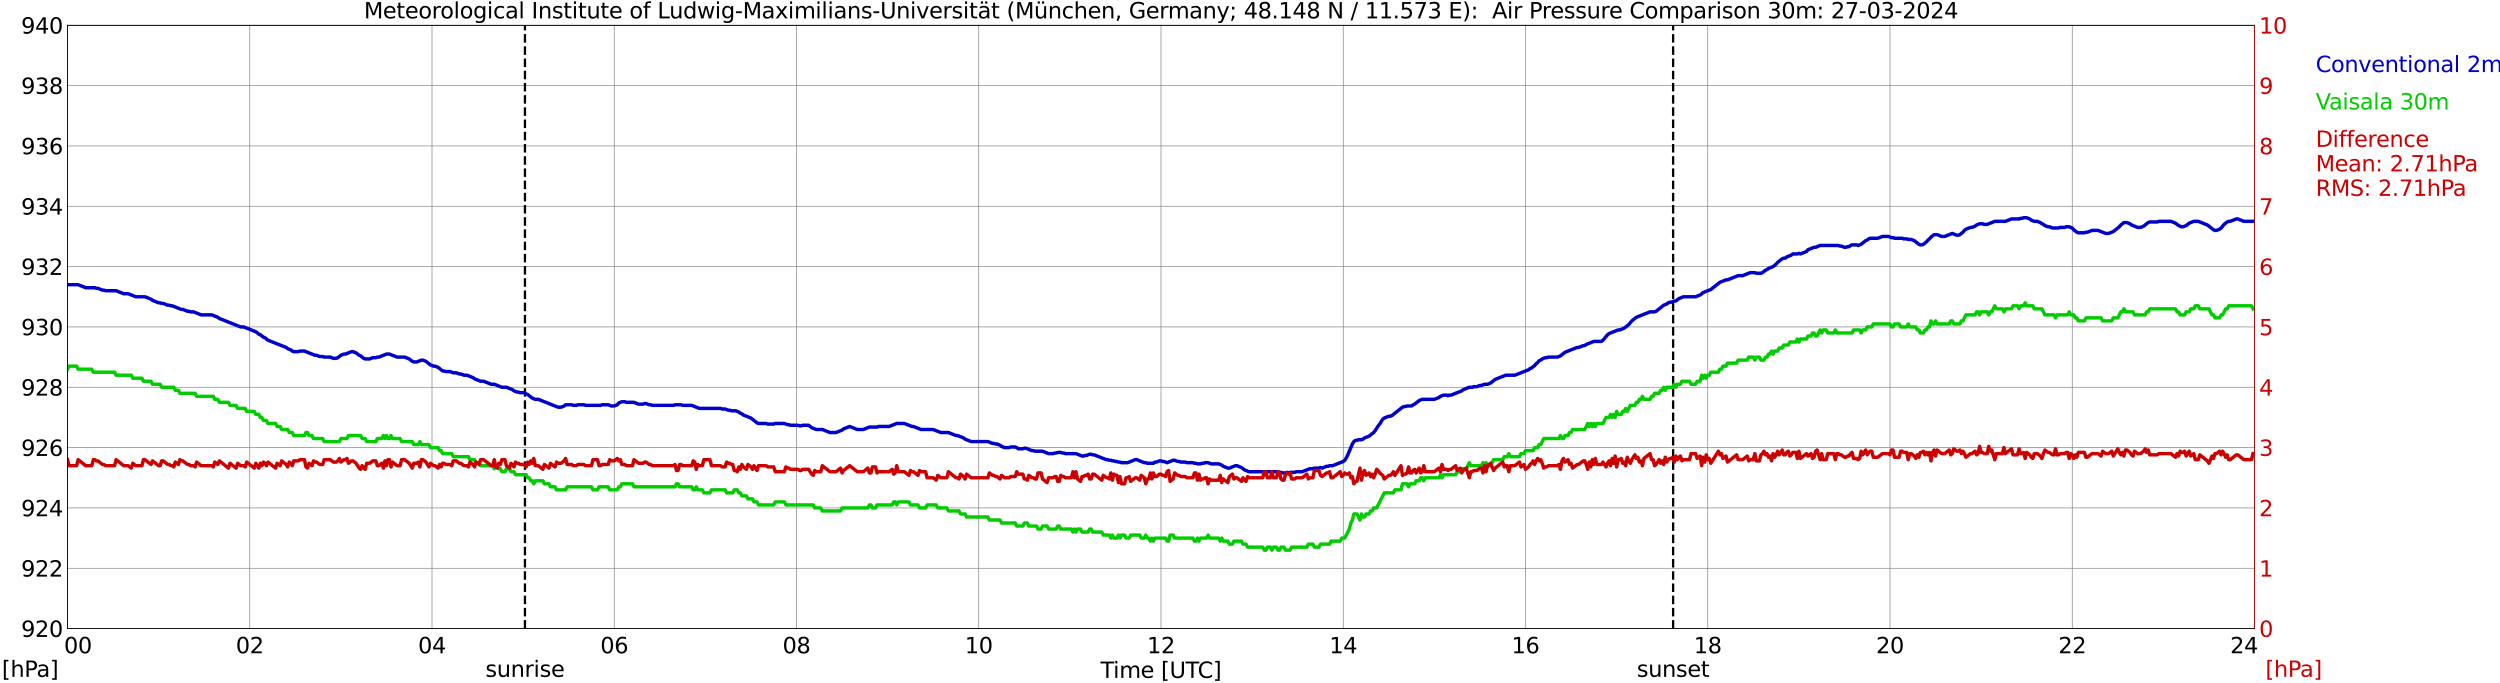 <?xml version="1.0" encoding="utf-8" standalone="no"?>
<!DOCTYPE svg PUBLIC "-//W3C//DTD SVG 1.1//EN"
  "http://www.w3.org/Graphics/SVG/1.1/DTD/svg11.dtd">
<svg xmlns:xlink="http://www.w3.org/1999/xlink" width="1085.4pt" height="296.64pt" viewBox="0 0 1085.4 296.64" xmlns="http://www.w3.org/2000/svg" version="1.1">
 <defs>
  <style type="text/css">*{stroke-linejoin: round; stroke-linecap: butt}</style>
 </defs>
 <g id="figure_1">
  <g id="patch_1">
   <path d="M 0 296.64 
L 1085.4 296.64 
L 1085.4 0 
L 0 0 
z
" style="fill: #ffffff"/>
  </g>
  <g id="axes_1">
   <g id="patch_2">
    <path d="M 29.306 272.909 
L 978.814 272.909 
L 978.814 10.976 
L 29.306 10.976 
z
" style="fill: #ffffff"/>
   </g>
   <g id="patch_3">
    <path d="M 978.814 272.909 
L 978.814 272.909 
L 978.814 10.976 
L 978.814 10.976 
z
" clip-path="url(#p3f1cb5d2b7)" style="fill: #d3d3d3; opacity: 0.25; stroke: #d3d3d3; stroke-linejoin: miter"/>
   </g>
   <g id="matplotlib.axis_1">
    <g id="xtick_1">
     <g id="line2d_1">
      <path d="M 29.306 272.909 
L 29.306 10.976 
" clip-path="url(#p3f1cb5d2b7)" style="fill: none; stroke: #808080; stroke-width: 0.3; stroke-linecap: square"/>
     </g>
     <g id="line2d_2"/>
     <g id="text_1">
      <!--    00 -->
      <g transform="translate(18.733 283.627) scale(0.095 -0.095)">
       <defs>
        <path id="DejaVuSans-20" transform="scale(0.016)"/>
        <path id="DejaVuSans-30" d="M 2034 4250 
Q 1547 4250 1301 3770 
Q 1056 3291 1056 2328 
Q 1056 1369 1301 889 
Q 1547 409 2034 409 
Q 2525 409 2770 889 
Q 3016 1369 3016 2328 
Q 3016 3291 2770 3770 
Q 2525 4250 2034 4250 
z
M 2034 4750 
Q 2819 4750 3233 4129 
Q 3647 3509 3647 2328 
Q 3647 1150 3233 529 
Q 2819 -91 2034 -91 
Q 1250 -91 836 529 
Q 422 1150 422 2328 
Q 422 3509 836 4129 
Q 1250 4750 2034 4750 
z
" transform="scale(0.016)"/>
       </defs>
       <use xlink:href="#DejaVuSans-20"/>
       <use xlink:href="#DejaVuSans-20" transform="translate(31.787 0)"/>
       <use xlink:href="#DejaVuSans-20" transform="translate(63.574 0)"/>
       <use xlink:href="#DejaVuSans-30" transform="translate(95.361 0)"/>
       <use xlink:href="#DejaVuSans-30" transform="translate(158.984 0)"/>
      </g>
     </g>
    </g>
    <g id="xtick_2">
     <g id="line2d_3">
      <path d="M 108.431 272.909 
L 108.431 10.976 
" clip-path="url(#p3f1cb5d2b7)" style="fill: none; stroke: #808080; stroke-width: 0.3; stroke-linecap: square"/>
     </g>
     <g id="line2d_4"/>
     <g id="text_2">
      <!-- 02 -->
      <g transform="translate(102.387 283.627) scale(0.095 -0.095)">
       <defs>
        <path id="DejaVuSans-32" d="M 1228 531 
L 3431 531 
L 3431 0 
L 469 0 
L 469 531 
Q 828 903 1448 1529 
Q 2069 2156 2228 2338 
Q 2531 2678 2651 2914 
Q 2772 3150 2772 3378 
Q 2772 3750 2511 3984 
Q 2250 4219 1831 4219 
Q 1534 4219 1204 4116 
Q 875 4013 500 3803 
L 500 4441 
Q 881 4594 1212 4672 
Q 1544 4750 1819 4750 
Q 2544 4750 2975 4387 
Q 3406 4025 3406 3419 
Q 3406 3131 3298 2873 
Q 3191 2616 2906 2266 
Q 2828 2175 2409 1742 
Q 1991 1309 1228 531 
z
" transform="scale(0.016)"/>
       </defs>
       <use xlink:href="#DejaVuSans-30"/>
       <use xlink:href="#DejaVuSans-32" transform="translate(63.623 0)"/>
      </g>
     </g>
    </g>
    <g id="xtick_3">
     <g id="line2d_5">
      <path d="M 187.557 272.909 
L 187.557 10.976 
" clip-path="url(#p3f1cb5d2b7)" style="fill: none; stroke: #808080; stroke-width: 0.3; stroke-linecap: square"/>
     </g>
     <g id="line2d_6"/>
     <g id="text_3">
      <!-- 04 -->
      <g transform="translate(181.513 283.627) scale(0.095 -0.095)">
       <defs>
        <path id="DejaVuSans-34" d="M 2419 4116 
L 825 1625 
L 2419 1625 
L 2419 4116 
z
M 2253 4666 
L 3047 4666 
L 3047 1625 
L 3713 1625 
L 3713 1100 
L 3047 1100 
L 3047 0 
L 2419 0 
L 2419 1100 
L 313 1100 
L 313 1709 
L 2253 4666 
z
" transform="scale(0.016)"/>
       </defs>
       <use xlink:href="#DejaVuSans-30"/>
       <use xlink:href="#DejaVuSans-34" transform="translate(63.623 0)"/>
      </g>
     </g>
    </g>
    <g id="xtick_4">
     <g id="line2d_7">
      <path d="M 266.683 272.909 
L 266.683 10.976 
" clip-path="url(#p3f1cb5d2b7)" style="fill: none; stroke: #808080; stroke-width: 0.3; stroke-linecap: square"/>
     </g>
     <g id="line2d_8"/>
     <g id="text_4">
      <!-- 06 -->
      <g transform="translate(260.638 283.627) scale(0.095 -0.095)">
       <defs>
        <path id="DejaVuSans-36" d="M 2113 2584 
Q 1688 2584 1439 2293 
Q 1191 2003 1191 1497 
Q 1191 994 1439 701 
Q 1688 409 2113 409 
Q 2538 409 2786 701 
Q 3034 994 3034 1497 
Q 3034 2003 2786 2293 
Q 2538 2584 2113 2584 
z
M 3366 4563 
L 3366 3988 
Q 3128 4100 2886 4159 
Q 2644 4219 2406 4219 
Q 1781 4219 1451 3797 
Q 1122 3375 1075 2522 
Q 1259 2794 1537 2939 
Q 1816 3084 2150 3084 
Q 2853 3084 3261 2657 
Q 3669 2231 3669 1497 
Q 3669 778 3244 343 
Q 2819 -91 2113 -91 
Q 1303 -91 875 529 
Q 447 1150 447 2328 
Q 447 3434 972 4092 
Q 1497 4750 2381 4750 
Q 2619 4750 2861 4703 
Q 3103 4656 3366 4563 
z
" transform="scale(0.016)"/>
       </defs>
       <use xlink:href="#DejaVuSans-30"/>
       <use xlink:href="#DejaVuSans-36" transform="translate(63.623 0)"/>
      </g>
     </g>
    </g>
    <g id="xtick_5">
     <g id="line2d_9">
      <path d="M 345.808 272.909 
L 345.808 10.976 
" clip-path="url(#p3f1cb5d2b7)" style="fill: none; stroke: #808080; stroke-width: 0.3; stroke-linecap: square"/>
     </g>
     <g id="line2d_10"/>
     <g id="text_5">
      <!-- 08 -->
      <g transform="translate(339.764 283.627) scale(0.095 -0.095)">
       <defs>
        <path id="DejaVuSans-38" d="M 2034 2216 
Q 1584 2216 1326 1975 
Q 1069 1734 1069 1313 
Q 1069 891 1326 650 
Q 1584 409 2034 409 
Q 2484 409 2743 651 
Q 3003 894 3003 1313 
Q 3003 1734 2745 1975 
Q 2488 2216 2034 2216 
z
M 1403 2484 
Q 997 2584 770 2862 
Q 544 3141 544 3541 
Q 544 4100 942 4425 
Q 1341 4750 2034 4750 
Q 2731 4750 3128 4425 
Q 3525 4100 3525 3541 
Q 3525 3141 3298 2862 
Q 3072 2584 2669 2484 
Q 3125 2378 3379 2068 
Q 3634 1759 3634 1313 
Q 3634 634 3220 271 
Q 2806 -91 2034 -91 
Q 1263 -91 848 271 
Q 434 634 434 1313 
Q 434 1759 690 2068 
Q 947 2378 1403 2484 
z
M 1172 3481 
Q 1172 3119 1398 2916 
Q 1625 2713 2034 2713 
Q 2441 2713 2670 2916 
Q 2900 3119 2900 3481 
Q 2900 3844 2670 4047 
Q 2441 4250 2034 4250 
Q 1625 4250 1398 4047 
Q 1172 3844 1172 3481 
z
" transform="scale(0.016)"/>
       </defs>
       <use xlink:href="#DejaVuSans-30"/>
       <use xlink:href="#DejaVuSans-38" transform="translate(63.623 0)"/>
      </g>
     </g>
    </g>
    <g id="xtick_6">
     <g id="line2d_11">
      <path d="M 424.934 272.909 
L 424.934 10.976 
" clip-path="url(#p3f1cb5d2b7)" style="fill: none; stroke: #808080; stroke-width: 0.3; stroke-linecap: square"/>
     </g>
     <g id="line2d_12"/>
     <g id="text_6">
      <!-- 10 -->
      <g transform="translate(418.89 283.627) scale(0.095 -0.095)">
       <defs>
        <path id="DejaVuSans-31" d="M 794 531 
L 1825 531 
L 1825 4091 
L 703 3866 
L 703 4441 
L 1819 4666 
L 2450 4666 
L 2450 531 
L 3481 531 
L 3481 0 
L 794 0 
L 794 531 
z
" transform="scale(0.016)"/>
       </defs>
       <use xlink:href="#DejaVuSans-31"/>
       <use xlink:href="#DejaVuSans-30" transform="translate(63.623 0)"/>
      </g>
     </g>
    </g>
    <g id="xtick_7">
     <g id="line2d_13">
      <path d="M 504.06 272.909 
L 504.06 10.976 
" clip-path="url(#p3f1cb5d2b7)" style="fill: none; stroke: #808080; stroke-width: 0.3; stroke-linecap: square"/>
     </g>
     <g id="line2d_14"/>
     <g id="text_7">
      <!-- 12 -->
      <g transform="translate(498.015 283.627) scale(0.095 -0.095)">
       <use xlink:href="#DejaVuSans-31"/>
       <use xlink:href="#DejaVuSans-32" transform="translate(63.623 0)"/>
      </g>
     </g>
    </g>
    <g id="xtick_8">
     <g id="line2d_15">
      <path d="M 583.185 272.909 
L 583.185 10.976 
" clip-path="url(#p3f1cb5d2b7)" style="fill: none; stroke: #808080; stroke-width: 0.3; stroke-linecap: square"/>
     </g>
     <g id="line2d_16"/>
     <g id="text_8">
      <!-- 14 -->
      <g transform="translate(577.141 283.627) scale(0.095 -0.095)">
       <use xlink:href="#DejaVuSans-31"/>
       <use xlink:href="#DejaVuSans-34" transform="translate(63.623 0)"/>
      </g>
     </g>
    </g>
    <g id="xtick_9">
     <g id="line2d_17">
      <path d="M 662.311 272.909 
L 662.311 10.976 
" clip-path="url(#p3f1cb5d2b7)" style="fill: none; stroke: #808080; stroke-width: 0.3; stroke-linecap: square"/>
     </g>
     <g id="line2d_18"/>
     <g id="text_9">
      <!-- 16 -->
      <g transform="translate(656.267 283.627) scale(0.095 -0.095)">
       <use xlink:href="#DejaVuSans-31"/>
       <use xlink:href="#DejaVuSans-36" transform="translate(63.623 0)"/>
      </g>
     </g>
    </g>
    <g id="xtick_10">
     <g id="line2d_19">
      <path d="M 741.437 272.909 
L 741.437 10.976 
" clip-path="url(#p3f1cb5d2b7)" style="fill: none; stroke: #808080; stroke-width: 0.3; stroke-linecap: square"/>
     </g>
     <g id="line2d_20"/>
     <g id="text_10">
      <!-- 18 -->
      <g transform="translate(735.392 283.627) scale(0.095 -0.095)">
       <use xlink:href="#DejaVuSans-31"/>
       <use xlink:href="#DejaVuSans-38" transform="translate(63.623 0)"/>
      </g>
     </g>
    </g>
    <g id="xtick_11">
     <g id="line2d_21">
      <path d="M 820.562 272.909 
L 820.562 10.976 
" clip-path="url(#p3f1cb5d2b7)" style="fill: none; stroke: #808080; stroke-width: 0.3; stroke-linecap: square"/>
     </g>
     <g id="line2d_22"/>
     <g id="text_11">
      <!-- 20 -->
      <g transform="translate(814.518 283.627) scale(0.095 -0.095)">
       <use xlink:href="#DejaVuSans-32"/>
       <use xlink:href="#DejaVuSans-30" transform="translate(63.623 0)"/>
      </g>
     </g>
    </g>
    <g id="xtick_12">
     <g id="line2d_23">
      <path d="M 899.688 272.909 
L 899.688 10.976 
" clip-path="url(#p3f1cb5d2b7)" style="fill: none; stroke: #808080; stroke-width: 0.3; stroke-linecap: square"/>
     </g>
     <g id="line2d_24"/>
     <g id="text_12">
      <!-- 22 -->
      <g transform="translate(893.644 283.627) scale(0.095 -0.095)">
       <use xlink:href="#DejaVuSans-32"/>
       <use xlink:href="#DejaVuSans-32" transform="translate(63.623 0)"/>
      </g>
     </g>
    </g>
    <g id="xtick_13">
     <g id="line2d_25">
      <path d="M 978.814 272.909 
L 978.814 10.976 
" clip-path="url(#p3f1cb5d2b7)" style="fill: none; stroke: #808080; stroke-width: 0.3; stroke-linecap: square"/>
     </g>
     <g id="line2d_26"/>
     <g id="text_13">
      <!-- 24    -->
      <g transform="translate(968.241 283.627) scale(0.095 -0.095)">
       <use xlink:href="#DejaVuSans-32"/>
       <use xlink:href="#DejaVuSans-34" transform="translate(63.623 0)"/>
       <use xlink:href="#DejaVuSans-20" transform="translate(127.246 0)"/>
       <use xlink:href="#DejaVuSans-20" transform="translate(159.033 0)"/>
       <use xlink:href="#DejaVuSans-20" transform="translate(190.82 0)"/>
      </g>
     </g>
    </g>
    <g id="text_14">
     <!-- Time [UTC] -->
     <g transform="translate(477.806 294.322) scale(0.095 -0.095)">
      <defs>
       <path id="DejaVuSans-54" d="M -19 4666 
L 3928 4666 
L 3928 4134 
L 2272 4134 
L 2272 0 
L 1638 0 
L 1638 4134 
L -19 4134 
L -19 4666 
z
" transform="scale(0.016)"/>
       <path id="DejaVuSans-69" d="M 603 3500 
L 1178 3500 
L 1178 0 
L 603 0 
L 603 3500 
z
M 603 4863 
L 1178 4863 
L 1178 4134 
L 603 4134 
L 603 4863 
z
" transform="scale(0.016)"/>
       <path id="DejaVuSans-6d" d="M 3328 2828 
Q 3544 3216 3844 3400 
Q 4144 3584 4550 3584 
Q 5097 3584 5394 3201 
Q 5691 2819 5691 2113 
L 5691 0 
L 5113 0 
L 5113 2094 
Q 5113 2597 4934 2840 
Q 4756 3084 4391 3084 
Q 3944 3084 3684 2787 
Q 3425 2491 3425 1978 
L 3425 0 
L 2847 0 
L 2847 2094 
Q 2847 2600 2669 2842 
Q 2491 3084 2119 3084 
Q 1678 3084 1418 2786 
Q 1159 2488 1159 1978 
L 1159 0 
L 581 0 
L 581 3500 
L 1159 3500 
L 1159 2956 
Q 1356 3278 1631 3431 
Q 1906 3584 2284 3584 
Q 2666 3584 2933 3390 
Q 3200 3197 3328 2828 
z
" transform="scale(0.016)"/>
       <path id="DejaVuSans-65" d="M 3597 1894 
L 3597 1613 
L 953 1613 
Q 991 1019 1311 708 
Q 1631 397 2203 397 
Q 2534 397 2845 478 
Q 3156 559 3463 722 
L 3463 178 
Q 3153 47 2828 -22 
Q 2503 -91 2169 -91 
Q 1331 -91 842 396 
Q 353 884 353 1716 
Q 353 2575 817 3079 
Q 1281 3584 2069 3584 
Q 2775 3584 3186 3129 
Q 3597 2675 3597 1894 
z
M 3022 2063 
Q 3016 2534 2758 2815 
Q 2500 3097 2075 3097 
Q 1594 3097 1305 2825 
Q 1016 2553 972 2059 
L 3022 2063 
z
" transform="scale(0.016)"/>
       <path id="DejaVuSans-5b" d="M 550 4863 
L 1875 4863 
L 1875 4416 
L 1125 4416 
L 1125 -397 
L 1875 -397 
L 1875 -844 
L 550 -844 
L 550 4863 
z
" transform="scale(0.016)"/>
       <path id="DejaVuSans-55" d="M 556 4666 
L 1191 4666 
L 1191 1831 
Q 1191 1081 1462 751 
Q 1734 422 2344 422 
Q 2950 422 3222 751 
Q 3494 1081 3494 1831 
L 3494 4666 
L 4128 4666 
L 4128 1753 
Q 4128 841 3676 375 
Q 3225 -91 2344 -91 
Q 1459 -91 1007 375 
Q 556 841 556 1753 
L 556 4666 
z
" transform="scale(0.016)"/>
       <path id="DejaVuSans-43" d="M 4122 4306 
L 4122 3641 
Q 3803 3938 3442 4084 
Q 3081 4231 2675 4231 
Q 1875 4231 1450 3742 
Q 1025 3253 1025 2328 
Q 1025 1406 1450 917 
Q 1875 428 2675 428 
Q 3081 428 3442 575 
Q 3803 722 4122 1019 
L 4122 359 
Q 3791 134 3420 21 
Q 3050 -91 2638 -91 
Q 1578 -91 968 557 
Q 359 1206 359 2328 
Q 359 3453 968 4101 
Q 1578 4750 2638 4750 
Q 3056 4750 3426 4639 
Q 3797 4528 4122 4306 
z
" transform="scale(0.016)"/>
       <path id="DejaVuSans-5d" d="M 1947 4863 
L 1947 -844 
L 622 -844 
L 622 -397 
L 1369 -397 
L 1369 4416 
L 622 4416 
L 622 4863 
L 1947 4863 
z
" transform="scale(0.016)"/>
      </defs>
      <use xlink:href="#DejaVuSans-54"/>
      <use xlink:href="#DejaVuSans-69" transform="translate(57.959 0)"/>
      <use xlink:href="#DejaVuSans-6d" transform="translate(85.742 0)"/>
      <use xlink:href="#DejaVuSans-65" transform="translate(183.154 0)"/>
      <use xlink:href="#DejaVuSans-20" transform="translate(244.678 0)"/>
      <use xlink:href="#DejaVuSans-5b" transform="translate(276.465 0)"/>
      <use xlink:href="#DejaVuSans-55" transform="translate(315.479 0)"/>
      <use xlink:href="#DejaVuSans-54" transform="translate(388.672 0)"/>
      <use xlink:href="#DejaVuSans-43" transform="translate(443.881 0)"/>
      <use xlink:href="#DejaVuSans-5d" transform="translate(513.705 0)"/>
     </g>
    </g>
   </g>
   <g id="matplotlib.axis_2">
    <g id="ytick_1">
     <g id="line2d_27">
      <path d="M 29.306 272.909 
L 978.814 272.909 
" clip-path="url(#p3f1cb5d2b7)" style="fill: none; stroke: #808080; stroke-width: 0.3; stroke-linecap: square"/>
     </g>
     <g id="line2d_28"/>
     <g id="text_15">
      <!-- 920 -->
      <g transform="translate(9.173 276.518) scale(0.095 -0.095)">
       <defs>
        <path id="DejaVuSans-39" d="M 703 97 
L 703 672 
Q 941 559 1184 500 
Q 1428 441 1663 441 
Q 2288 441 2617 861 
Q 2947 1281 2994 2138 
Q 2813 1869 2534 1725 
Q 2256 1581 1919 1581 
Q 1219 1581 811 2004 
Q 403 2428 403 3163 
Q 403 3881 828 4315 
Q 1253 4750 1959 4750 
Q 2769 4750 3195 4129 
Q 3622 3509 3622 2328 
Q 3622 1225 3098 567 
Q 2575 -91 1691 -91 
Q 1453 -91 1209 -44 
Q 966 3 703 97 
z
M 1959 2075 
Q 2384 2075 2632 2365 
Q 2881 2656 2881 3163 
Q 2881 3666 2632 3958 
Q 2384 4250 1959 4250 
Q 1534 4250 1286 3958 
Q 1038 3666 1038 3163 
Q 1038 2656 1286 2365 
Q 1534 2075 1959 2075 
z
" transform="scale(0.016)"/>
       </defs>
       <use xlink:href="#DejaVuSans-39"/>
       <use xlink:href="#DejaVuSans-32" transform="translate(63.623 0)"/>
       <use xlink:href="#DejaVuSans-30" transform="translate(127.246 0)"/>
      </g>
     </g>
    </g>
    <g id="ytick_2">
     <g id="line2d_29">
      <path d="M 29.306 246.715 
L 978.814 246.715 
" clip-path="url(#p3f1cb5d2b7)" style="fill: none; stroke: #808080; stroke-width: 0.3; stroke-linecap: square"/>
     </g>
     <g id="line2d_30"/>
     <g id="text_16">
      <!-- 922 -->
      <g transform="translate(9.173 250.325) scale(0.095 -0.095)">
       <use xlink:href="#DejaVuSans-39"/>
       <use xlink:href="#DejaVuSans-32" transform="translate(63.623 0)"/>
       <use xlink:href="#DejaVuSans-32" transform="translate(127.246 0)"/>
      </g>
     </g>
    </g>
    <g id="ytick_3">
     <g id="line2d_31">
      <path d="M 29.306 220.522 
L 978.814 220.522 
" clip-path="url(#p3f1cb5d2b7)" style="fill: none; stroke: #808080; stroke-width: 0.3; stroke-linecap: square"/>
     </g>
     <g id="line2d_32"/>
     <g id="text_17">
      <!-- 924 -->
      <g transform="translate(9.173 224.131) scale(0.095 -0.095)">
       <use xlink:href="#DejaVuSans-39"/>
       <use xlink:href="#DejaVuSans-32" transform="translate(63.623 0)"/>
       <use xlink:href="#DejaVuSans-34" transform="translate(127.246 0)"/>
      </g>
     </g>
    </g>
    <g id="ytick_4">
     <g id="line2d_33">
      <path d="M 29.306 194.329 
L 978.814 194.329 
" clip-path="url(#p3f1cb5d2b7)" style="fill: none; stroke: #808080; stroke-width: 0.3; stroke-linecap: square"/>
     </g>
     <g id="line2d_34"/>
     <g id="text_18">
      <!-- 926 -->
      <g transform="translate(9.173 197.938) scale(0.095 -0.095)">
       <use xlink:href="#DejaVuSans-39"/>
       <use xlink:href="#DejaVuSans-32" transform="translate(63.623 0)"/>
       <use xlink:href="#DejaVuSans-36" transform="translate(127.246 0)"/>
      </g>
     </g>
    </g>
    <g id="ytick_5">
     <g id="line2d_35">
      <path d="M 29.306 168.136 
L 978.814 168.136 
" clip-path="url(#p3f1cb5d2b7)" style="fill: none; stroke: #808080; stroke-width: 0.3; stroke-linecap: square"/>
     </g>
     <g id="line2d_36"/>
     <g id="text_19">
      <!-- 928 -->
      <g transform="translate(9.173 171.745) scale(0.095 -0.095)">
       <use xlink:href="#DejaVuSans-39"/>
       <use xlink:href="#DejaVuSans-32" transform="translate(63.623 0)"/>
       <use xlink:href="#DejaVuSans-38" transform="translate(127.246 0)"/>
      </g>
     </g>
    </g>
    <g id="ytick_6">
     <g id="line2d_37">
      <path d="M 29.306 141.942 
L 978.814 141.942 
" clip-path="url(#p3f1cb5d2b7)" style="fill: none; stroke: #808080; stroke-width: 0.3; stroke-linecap: square"/>
     </g>
     <g id="line2d_38"/>
     <g id="text_20">
      <!-- 930 -->
      <g transform="translate(9.173 145.551) scale(0.095 -0.095)">
       <defs>
        <path id="DejaVuSans-33" d="M 2597 2516 
Q 3050 2419 3304 2112 
Q 3559 1806 3559 1356 
Q 3559 666 3084 287 
Q 2609 -91 1734 -91 
Q 1441 -91 1130 -33 
Q 819 25 488 141 
L 488 750 
Q 750 597 1062 519 
Q 1375 441 1716 441 
Q 2309 441 2620 675 
Q 2931 909 2931 1356 
Q 2931 1769 2642 2001 
Q 2353 2234 1838 2234 
L 1294 2234 
L 1294 2753 
L 1863 2753 
Q 2328 2753 2575 2939 
Q 2822 3125 2822 3475 
Q 2822 3834 2567 4026 
Q 2313 4219 1838 4219 
Q 1578 4219 1281 4162 
Q 984 4106 628 3988 
L 628 4550 
Q 988 4650 1302 4700 
Q 1616 4750 1894 4750 
Q 2613 4750 3031 4423 
Q 3450 4097 3450 3541 
Q 3450 3153 3228 2886 
Q 3006 2619 2597 2516 
z
" transform="scale(0.016)"/>
       </defs>
       <use xlink:href="#DejaVuSans-39"/>
       <use xlink:href="#DejaVuSans-33" transform="translate(63.623 0)"/>
       <use xlink:href="#DejaVuSans-30" transform="translate(127.246 0)"/>
      </g>
     </g>
    </g>
    <g id="ytick_7">
     <g id="line2d_39">
      <path d="M 29.306 115.749 
L 978.814 115.749 
" clip-path="url(#p3f1cb5d2b7)" style="fill: none; stroke: #808080; stroke-width: 0.3; stroke-linecap: square"/>
     </g>
     <g id="line2d_40"/>
     <g id="text_21">
      <!-- 932 -->
      <g transform="translate(9.173 119.358) scale(0.095 -0.095)">
       <use xlink:href="#DejaVuSans-39"/>
       <use xlink:href="#DejaVuSans-33" transform="translate(63.623 0)"/>
       <use xlink:href="#DejaVuSans-32" transform="translate(127.246 0)"/>
      </g>
     </g>
    </g>
    <g id="ytick_8">
     <g id="line2d_41">
      <path d="M 29.306 89.556 
L 978.814 89.556 
" clip-path="url(#p3f1cb5d2b7)" style="fill: none; stroke: #808080; stroke-width: 0.3; stroke-linecap: square"/>
     </g>
     <g id="line2d_42"/>
     <g id="text_22">
      <!-- 934 -->
      <g transform="translate(9.173 93.165) scale(0.095 -0.095)">
       <use xlink:href="#DejaVuSans-39"/>
       <use xlink:href="#DejaVuSans-33" transform="translate(63.623 0)"/>
       <use xlink:href="#DejaVuSans-34" transform="translate(127.246 0)"/>
      </g>
     </g>
    </g>
    <g id="ytick_9">
     <g id="line2d_43">
      <path d="M 29.306 63.362 
L 978.814 63.362 
" clip-path="url(#p3f1cb5d2b7)" style="fill: none; stroke: #808080; stroke-width: 0.3; stroke-linecap: square"/>
     </g>
     <g id="line2d_44"/>
     <g id="text_23">
      <!-- 936 -->
      <g transform="translate(9.173 66.972) scale(0.095 -0.095)">
       <use xlink:href="#DejaVuSans-39"/>
       <use xlink:href="#DejaVuSans-33" transform="translate(63.623 0)"/>
       <use xlink:href="#DejaVuSans-36" transform="translate(127.246 0)"/>
      </g>
     </g>
    </g>
    <g id="ytick_10">
     <g id="line2d_45">
      <path d="M 29.306 37.169 
L 978.814 37.169 
" clip-path="url(#p3f1cb5d2b7)" style="fill: none; stroke: #808080; stroke-width: 0.3; stroke-linecap: square"/>
     </g>
     <g id="line2d_46"/>
     <g id="text_24">
      <!-- 938 -->
      <g transform="translate(9.173 40.778) scale(0.095 -0.095)">
       <use xlink:href="#DejaVuSans-39"/>
       <use xlink:href="#DejaVuSans-33" transform="translate(63.623 0)"/>
       <use xlink:href="#DejaVuSans-38" transform="translate(127.246 0)"/>
      </g>
     </g>
    </g>
    <g id="ytick_11">
     <g id="line2d_47">
      <path d="M 29.306 10.976 
L 978.814 10.976 
" clip-path="url(#p3f1cb5d2b7)" style="fill: none; stroke: #808080; stroke-width: 0.3; stroke-linecap: square"/>
     </g>
     <g id="line2d_48"/>
     <g id="text_25">
      <!-- 940 -->
      <g transform="translate(9.173 14.585) scale(0.095 -0.095)">
       <use xlink:href="#DejaVuSans-39"/>
       <use xlink:href="#DejaVuSans-34" transform="translate(63.623 0)"/>
       <use xlink:href="#DejaVuSans-30" transform="translate(127.246 0)"/>
      </g>
     </g>
    </g>
   </g>
   <g id="line2d_49">
    <path d="M 227.911 272.909 
L 227.911 10.976 
" clip-path="url(#p3f1cb5d2b7)" style="fill: none; stroke-dasharray: 3.7,1.6; stroke-dashoffset: 0; stroke: #000000"/>
   </g>
   <g id="line2d_50">
    <path d="M 726.403 272.909 
L 726.403 10.976 
" clip-path="url(#p3f1cb5d2b7)" style="fill: none; stroke-dasharray: 3.7,1.6; stroke-dashoffset: 0; stroke: #000000"/>
   </g>
   <g id="line2d_51">
    <path d="M 29.306 123.607 
L 33.921 123.607 
L 37.218 124.917 
L 41.175 124.917 
L 41.834 125.179 
L 42.493 125.179 
L 44.472 125.964 
L 45.131 125.964 
L 45.79 126.226 
L 50.406 126.226 
L 53.703 127.536 
L 55.681 127.536 
L 58.978 128.846 
L 62.934 128.846 
L 65.572 129.893 
L 66.231 130.417 
L 68.869 131.465 
L 69.528 131.465 
L 70.187 131.727 
L 70.847 131.727 
L 72.825 132.513 
L 73.484 132.513 
L 74.144 132.775 
L 74.803 132.775 
L 78.759 134.346 
L 79.419 134.346 
L 81.397 135.132 
L 82.056 135.132 
L 82.716 135.394 
L 84.034 135.394 
L 87.331 136.704 
L 91.947 136.704 
L 94.584 137.751 
L 95.244 138.275 
L 104.475 141.942 
L 105.794 141.942 
L 111.069 144.038 
L 112.388 145.085 
L 113.047 145.347 
L 114.366 146.395 
L 115.025 146.657 
L 116.344 147.705 
L 124.257 150.848 
L 124.916 151.372 
L 126.235 151.896 
L 126.894 152.42 
L 127.553 152.681 
L 129.532 152.681 
L 130.191 152.42 
L 132.169 152.42 
L 136.785 154.253 
L 137.444 154.253 
L 138.763 154.777 
L 140.082 154.777 
L 140.741 155.039 
L 143.379 155.039 
L 144.697 155.563 
L 146.016 155.563 
L 146.676 155.301 
L 147.994 154.253 
L 149.313 153.729 
L 149.972 153.729 
L 152.61 152.681 
L 153.269 152.681 
L 154.588 153.205 
L 155.907 154.253 
L 156.566 154.515 
L 157.885 155.563 
L 158.544 155.825 
L 160.523 155.825 
L 161.841 155.301 
L 163.16 155.301 
L 163.819 155.039 
L 164.479 155.039 
L 167.776 153.729 
L 169.094 153.729 
L 172.391 155.039 
L 175.688 155.039 
L 177.666 155.825 
L 178.985 156.872 
L 179.645 157.134 
L 180.963 157.134 
L 182.941 156.349 
L 183.601 156.349 
L 184.92 156.872 
L 186.898 158.444 
L 188.216 158.968 
L 188.876 158.968 
L 190.195 159.492 
L 192.173 161.063 
L 192.832 161.063 
L 193.492 161.325 
L 195.47 161.325 
L 196.788 161.849 
L 198.107 161.849 
L 199.426 162.373 
L 200.085 162.373 
L 201.404 162.897 
L 202.723 162.897 
L 205.36 163.945 
L 206.02 164.468 
L 208.657 165.516 
L 209.976 165.516 
L 213.273 166.826 
L 214.592 166.826 
L 217.889 168.136 
L 219.867 168.136 
L 222.504 169.183 
L 223.164 169.707 
L 224.482 170.231 
L 225.142 170.231 
L 225.801 170.493 
L 227.779 170.493 
L 228.439 171.017 
L 229.098 171.279 
L 231.076 172.85 
L 232.395 173.374 
L 233.714 173.374 
L 242.286 176.779 
L 243.604 176.779 
L 244.923 176.255 
L 245.583 175.732 
L 248.22 175.732 
L 248.88 175.994 
L 250.198 175.994 
L 250.858 175.732 
L 253.495 175.732 
L 254.155 175.994 
L 260.748 175.994 
L 261.408 175.732 
L 264.045 175.732 
L 265.364 176.255 
L 266.683 176.255 
L 268.002 175.732 
L 268.661 174.946 
L 269.98 174.422 
L 271.298 174.422 
L 271.958 174.684 
L 275.255 174.684 
L 277.233 175.47 
L 279.211 175.47 
L 279.87 175.208 
L 280.53 175.208 
L 281.849 175.732 
L 282.508 175.732 
L 283.167 175.994 
L 292.399 175.994 
L 293.058 175.732 
L 295.696 175.732 
L 296.355 175.994 
L 300.311 175.994 
L 303.608 177.303 
L 312.839 177.303 
L 313.499 177.565 
L 314.818 177.565 
L 316.136 178.089 
L 316.796 178.089 
L 317.455 178.351 
L 319.433 178.351 
L 320.752 178.875 
L 321.411 179.399 
L 322.071 179.661 
L 322.73 180.184 
L 326.027 181.494 
L 328.665 183.59 
L 329.324 183.852 
L 332.621 183.852 
L 333.28 184.113 
L 335.918 184.113 
L 336.577 183.852 
L 340.533 183.852 
L 341.852 184.375 
L 342.512 184.375 
L 343.171 184.637 
L 346.468 184.637 
L 347.127 184.899 
L 347.787 184.899 
L 348.446 184.637 
L 351.083 184.637 
L 352.402 185.685 
L 354.38 186.471 
L 357.018 186.471 
L 360.315 187.781 
L 362.952 187.781 
L 365.59 186.733 
L 366.249 186.209 
L 368.887 185.161 
L 372.184 186.471 
L 374.821 186.471 
L 377.459 185.423 
L 380.756 185.423 
L 381.415 185.161 
L 386.031 185.161 
L 389.328 183.852 
L 392.624 183.852 
L 395.921 185.161 
L 396.581 185.161 
L 399.878 186.471 
L 405.153 186.471 
L 408.45 187.781 
L 411.746 187.781 
L 415.043 189.09 
L 415.703 189.09 
L 418.34 190.138 
L 419 190.662 
L 421.637 191.71 
L 428.89 191.71 
L 430.869 192.495 
L 431.528 192.495 
L 432.187 192.757 
L 432.847 192.757 
L 434.165 193.281 
L 434.825 193.805 
L 436.144 194.329 
L 438.122 194.329 
L 438.781 194.067 
L 440.759 194.067 
L 441.419 194.329 
L 442.078 194.853 
L 444.056 194.853 
L 444.716 194.591 
L 445.375 194.591 
L 448.012 195.639 
L 448.672 195.639 
L 449.331 195.9 
L 452.628 195.9 
L 455.266 196.948 
L 457.244 196.948 
L 457.903 196.686 
L 458.563 196.686 
L 459.222 196.424 
L 460.541 196.424 
L 461.2 196.686 
L 461.859 196.686 
L 462.519 196.948 
L 467.134 196.948 
L 469.772 197.996 
L 470.431 197.996 
L 471.091 197.734 
L 471.75 197.734 
L 473.069 197.21 
L 473.728 197.21 
L 474.388 197.472 
L 475.047 197.472 
L 480.322 199.568 
L 480.981 199.568 
L 481.641 199.829 
L 482.3 199.829 
L 482.96 200.091 
L 483.619 200.091 
L 484.278 200.353 
L 484.938 200.353 
L 485.597 200.615 
L 486.256 200.615 
L 486.916 200.877 
L 489.553 200.877 
L 492.85 199.568 
L 493.51 199.568 
L 496.807 200.877 
L 497.466 200.877 
L 498.125 201.139 
L 500.763 201.139 
L 501.422 200.615 
L 502.082 200.615 
L 503.4 200.091 
L 504.06 200.091 
L 504.719 200.353 
L 505.379 200.353 
L 506.697 200.877 
L 509.335 199.829 
L 509.994 199.829 
L 511.313 200.353 
L 511.972 200.353 
L 512.632 200.615 
L 514.61 200.615 
L 515.269 200.877 
L 517.907 200.877 
L 518.566 201.139 
L 519.226 201.139 
L 519.885 201.401 
L 521.204 201.401 
L 521.863 201.139 
L 522.522 201.139 
L 523.182 200.877 
L 524.501 200.877 
L 525.819 201.401 
L 529.116 201.401 
L 530.435 201.925 
L 531.094 202.449 
L 533.073 203.235 
L 533.732 203.235 
L 536.369 202.187 
L 537.029 202.187 
L 539.007 202.973 
L 540.326 204.02 
L 542.304 204.806 
L 554.832 204.806 
L 555.491 205.068 
L 556.151 205.068 
L 556.81 205.33 
L 558.129 205.33 
L 558.788 205.068 
L 559.448 205.33 
L 560.107 205.068 
L 562.085 205.068 
L 562.745 204.806 
L 565.382 204.806 
L 568.679 203.497 
L 569.998 203.497 
L 570.657 203.235 
L 572.635 203.235 
L 573.295 202.973 
L 573.954 203.235 
L 575.932 202.449 
L 576.592 202.449 
L 577.251 202.187 
L 578.57 202.187 
L 583.185 200.353 
L 583.845 199.829 
L 584.504 198.782 
L 585.164 197.472 
L 587.142 192.757 
L 587.801 191.71 
L 588.46 191.186 
L 589.12 191.186 
L 589.779 190.924 
L 591.098 190.924 
L 591.757 190.662 
L 592.417 190.138 
L 594.395 189.352 
L 596.373 187.781 
L 597.032 186.995 
L 598.351 184.899 
L 599.011 184.113 
L 600.329 182.018 
L 600.989 181.494 
L 602.967 180.708 
L 603.626 180.708 
L 604.286 180.446 
L 608.901 176.779 
L 609.561 176.517 
L 610.22 176.517 
L 610.879 176.255 
L 612.858 176.255 
L 613.517 175.732 
L 614.176 175.47 
L 616.154 173.898 
L 617.473 173.374 
L 622.748 173.374 
L 624.726 172.588 
L 625.386 172.065 
L 626.705 171.541 
L 628.023 171.541 
L 628.683 171.803 
L 629.342 171.541 
L 630.001 171.541 
L 634.617 169.707 
L 635.276 169.183 
L 637.914 168.136 
L 639.233 168.136 
L 639.892 167.874 
L 641.211 167.874 
L 642.53 167.35 
L 643.189 167.35 
L 644.508 166.826 
L 645.827 166.826 
L 647.145 166.302 
L 649.123 164.73 
L 653.739 162.897 
L 657.695 162.897 
L 663.63 160.539 
L 664.289 160.016 
L 664.949 159.754 
L 666.267 158.706 
L 666.927 157.92 
L 667.586 157.396 
L 668.246 156.61 
L 668.905 156.349 
L 669.564 155.825 
L 670.883 155.301 
L 671.542 155.301 
L 672.202 155.039 
L 676.158 155.039 
L 677.477 154.515 
L 679.455 152.943 
L 684.73 150.848 
L 685.389 150.848 
L 687.368 150.062 
L 688.027 150.062 
L 688.686 149.538 
L 691.983 148.229 
L 695.28 148.229 
L 695.939 147.705 
L 697.918 145.347 
L 698.577 144.824 
L 702.533 143.252 
L 703.193 143.252 
L 705.171 142.466 
L 707.149 140.895 
L 708.468 139.323 
L 710.446 137.751 
L 716.38 135.394 
L 718.358 135.394 
L 719.018 135.132 
L 722.315 132.513 
L 723.633 131.989 
L 724.293 131.465 
L 724.952 131.203 
L 725.612 131.203 
L 726.93 130.679 
L 727.59 130.679 
L 728.909 129.631 
L 730.887 128.846 
L 736.162 128.846 
L 738.14 128.06 
L 739.459 127.012 
L 742.756 125.702 
L 746.712 122.559 
L 749.349 121.511 
L 750.009 121.511 
L 754.624 119.678 
L 756.602 119.678 
L 759.899 118.368 
L 761.878 118.368 
L 762.537 118.63 
L 764.515 118.63 
L 765.174 118.368 
L 766.493 117.321 
L 767.153 117.059 
L 767.812 116.535 
L 769.79 115.749 
L 771.109 114.701 
L 771.768 113.915 
L 773.746 112.344 
L 774.406 112.082 
L 775.065 112.082 
L 775.725 111.558 
L 777.703 110.772 
L 778.362 110.248 
L 780.34 110.248 
L 781 109.986 
L 781.659 110.248 
L 784.296 109.201 
L 784.956 108.415 
L 787.593 107.367 
L 788.253 107.367 
L 790.231 106.581 
L 798.143 106.581 
L 798.803 106.843 
L 799.462 106.843 
L 800.781 107.367 
L 801.44 107.367 
L 802.1 107.105 
L 802.759 107.105 
L 803.419 106.581 
L 804.078 106.319 
L 806.056 106.319 
L 806.715 106.581 
L 808.034 106.057 
L 810.012 104.486 
L 810.672 104.224 
L 811.331 103.7 
L 811.99 103.438 
L 815.287 103.438 
L 817.265 102.652 
L 819.903 102.652 
L 821.222 103.176 
L 821.881 103.176 
L 822.541 103.438 
L 825.837 103.438 
L 826.497 103.7 
L 827.816 103.7 
L 828.475 103.962 
L 829.794 103.962 
L 831.112 104.486 
L 833.091 106.057 
L 833.75 106.319 
L 834.409 106.319 
L 835.069 106.057 
L 836.388 105.01 
L 837.047 104.224 
L 837.706 103.7 
L 838.366 102.914 
L 839.684 101.866 
L 841.003 101.866 
L 842.981 102.652 
L 844.3 102.652 
L 847.597 101.343 
L 849.575 102.128 
L 850.235 102.128 
L 850.894 101.866 
L 852.213 100.819 
L 852.872 100.033 
L 853.531 99.509 
L 855.51 98.723 
L 856.169 98.723 
L 857.488 98.199 
L 858.147 97.676 
L 859.466 97.152 
L 860.785 97.152 
L 861.444 97.414 
L 862.763 97.414 
L 866.06 96.104 
L 870.675 96.104 
L 873.313 95.056 
L 876.61 95.056 
L 877.269 94.794 
L 877.929 94.794 
L 878.588 94.532 
L 879.907 94.532 
L 881.225 95.056 
L 881.885 95.58 
L 883.204 96.104 
L 884.522 96.104 
L 885.841 96.628 
L 886.5 97.152 
L 887.16 97.414 
L 887.819 97.937 
L 889.138 98.461 
L 889.797 98.461 
L 891.116 98.985 
L 893.754 98.985 
L 894.413 98.723 
L 896.391 98.723 
L 897.051 98.461 
L 898.369 98.461 
L 899.688 98.985 
L 900.347 99.771 
L 901.666 100.819 
L 902.326 101.081 
L 904.963 101.081 
L 905.622 100.819 
L 906.282 100.819 
L 908.26 100.033 
L 910.898 100.033 
L 914.194 101.343 
L 915.513 101.343 
L 917.491 100.557 
L 920.129 98.461 
L 920.788 97.676 
L 922.107 96.628 
L 923.426 96.628 
L 924.745 97.152 
L 925.404 97.676 
L 928.041 98.723 
L 929.36 98.723 
L 930.679 98.199 
L 932.657 96.628 
L 933.316 96.366 
L 936.613 96.366 
L 937.273 96.104 
L 942.548 96.104 
L 944.526 96.89 
L 945.845 97.937 
L 947.163 98.461 
L 947.823 98.461 
L 949.142 97.937 
L 950.46 96.89 
L 952.438 96.104 
L 954.417 96.104 
L 958.373 97.676 
L 961.01 99.771 
L 961.67 100.033 
L 962.329 100.033 
L 963.648 99.509 
L 964.307 98.985 
L 965.626 97.414 
L 966.945 96.366 
L 967.604 96.104 
L 968.264 96.104 
L 970.901 95.056 
L 971.561 95.056 
L 974.198 96.104 
L 978.154 96.104 
L 978.154 96.104 
" clip-path="url(#p3f1cb5d2b7)" style="fill: none; stroke: #0000cc; stroke-width: 1.5; stroke-linecap: square"/>
   </g>
   <g id="line2d_52">
    <path d="M 29.306 160.278 
L 29.965 158.968 
L 33.262 158.968 
L 33.921 160.278 
L 39.856 160.278 
L 40.515 161.587 
L 49.747 161.587 
L 50.406 162.897 
L 57 162.897 
L 57.659 164.207 
L 61.615 164.207 
L 62.275 165.516 
L 65.572 165.516 
L 66.231 166.826 
L 69.528 166.826 
L 70.187 168.136 
L 75.462 168.136 
L 76.122 169.445 
L 77.441 169.445 
L 78.1 170.755 
L 84.694 170.755 
L 85.353 172.065 
L 92.606 172.065 
L 93.266 173.374 
L 94.584 173.374 
L 95.244 174.684 
L 99.2 174.684 
L 99.86 175.994 
L 102.497 175.994 
L 103.156 177.303 
L 106.453 177.303 
L 107.113 178.613 
L 110.41 178.613 
L 111.069 179.923 
L 112.388 179.923 
L 113.047 181.232 
L 113.707 181.232 
L 114.366 182.542 
L 115.685 182.542 
L 116.344 183.852 
L 119.641 183.852 
L 120.3 185.161 
L 121.619 185.161 
L 122.278 186.471 
L 124.916 186.471 
L 125.575 187.781 
L 126.894 187.781 
L 127.553 189.09 
L 132.169 189.09 
L 132.829 187.781 
L 133.488 187.781 
L 134.147 189.09 
L 135.466 189.09 
L 136.125 190.4 
L 140.082 190.4 
L 140.741 191.71 
L 147.335 191.71 
L 147.994 190.4 
L 150.632 190.4 
L 151.291 189.09 
L 156.566 189.09 
L 157.226 190.4 
L 158.544 190.4 
L 159.204 191.71 
L 163.16 191.71 
L 163.819 190.4 
L 165.798 190.4 
L 166.457 189.09 
L 167.116 190.4 
L 167.776 189.09 
L 168.435 190.4 
L 169.094 190.4 
L 169.754 189.09 
L 170.413 190.4 
L 173.71 190.4 
L 174.37 191.71 
L 178.985 191.71 
L 179.645 193.019 
L 181.623 193.019 
L 182.282 191.71 
L 182.941 193.019 
L 186.238 193.019 
L 186.898 194.329 
L 190.195 194.329 
L 190.854 195.639 
L 191.513 195.639 
L 192.173 196.948 
L 196.129 196.948 
L 196.788 198.258 
L 203.382 198.258 
L 204.042 199.568 
L 206.02 199.568 
L 206.679 200.877 
L 207.998 200.877 
L 208.657 202.187 
L 213.932 202.187 
L 214.592 203.497 
L 215.251 202.187 
L 215.91 202.187 
L 216.57 203.497 
L 217.229 203.497 
L 217.889 204.806 
L 219.207 204.806 
L 219.867 203.497 
L 221.186 203.497 
L 221.845 204.806 
L 223.164 204.806 
L 223.823 206.116 
L 228.439 206.116 
L 229.098 207.426 
L 229.757 207.426 
L 230.417 208.735 
L 231.076 208.735 
L 231.736 210.045 
L 232.395 208.735 
L 235.692 208.735 
L 236.351 210.045 
L 238.329 210.045 
L 238.989 211.355 
L 240.967 211.355 
L 241.626 212.664 
L 245.583 212.664 
L 246.242 211.355 
L 256.792 211.355 
L 257.451 212.664 
L 259.43 212.664 
L 260.089 211.355 
L 264.045 211.355 
L 264.705 212.664 
L 268.002 212.664 
L 268.661 211.355 
L 269.32 211.355 
L 269.98 210.045 
L 274.595 210.045 
L 275.255 211.355 
L 293.058 211.355 
L 293.717 210.045 
L 294.377 210.045 
L 295.036 211.355 
L 300.311 211.355 
L 300.971 212.664 
L 301.63 212.664 
L 302.289 211.355 
L 302.949 212.664 
L 304.927 212.664 
L 305.586 213.974 
L 308.224 213.974 
L 308.883 212.664 
L 314.818 212.664 
L 315.477 213.974 
L 318.114 213.974 
L 318.774 212.664 
L 320.093 212.664 
L 320.752 213.974 
L 321.411 213.974 
L 322.071 215.284 
L 324.049 215.284 
L 324.708 216.593 
L 326.686 216.593 
L 327.346 217.903 
L 328.665 217.903 
L 329.324 219.213 
L 335.918 219.213 
L 336.577 217.903 
L 340.533 217.903 
L 341.193 219.213 
L 353.062 219.213 
L 353.721 220.522 
L 356.359 220.522 
L 357.018 221.832 
L 364.93 221.832 
L 365.59 220.522 
L 376.799 220.522 
L 377.459 219.213 
L 378.118 219.213 
L 378.777 220.522 
L 380.096 220.522 
L 380.756 219.213 
L 387.349 219.213 
L 388.009 217.903 
L 388.668 217.903 
L 389.328 219.213 
L 389.987 217.903 
L 394.603 217.903 
L 395.262 219.213 
L 398.559 219.213 
L 399.218 220.522 
L 401.856 220.522 
L 402.515 219.213 
L 406.471 219.213 
L 407.131 220.522 
L 411.087 220.522 
L 411.746 221.832 
L 416.362 221.832 
L 417.022 223.142 
L 419 223.142 
L 419.659 224.451 
L 428.89 224.451 
L 429.55 225.761 
L 434.165 225.761 
L 434.825 227.071 
L 440.759 227.071 
L 441.419 228.38 
L 444.056 228.38 
L 444.716 227.071 
L 446.034 227.071 
L 446.694 228.38 
L 449.991 228.38 
L 450.65 229.69 
L 451.969 229.69 
L 452.628 228.38 
L 454.606 228.38 
L 455.266 229.69 
L 458.563 229.69 
L 459.222 228.38 
L 459.881 228.38 
L 460.541 229.69 
L 465.156 229.69 
L 465.816 231 
L 466.475 229.69 
L 467.134 231 
L 467.794 229.69 
L 469.113 229.69 
L 469.772 231 
L 472.409 231 
L 473.069 229.69 
L 473.728 229.69 
L 474.388 231 
L 478.344 231 
L 479.003 232.309 
L 481.641 232.309 
L 482.3 233.619 
L 482.96 232.309 
L 483.619 233.619 
L 484.938 233.619 
L 485.597 232.309 
L 486.256 233.619 
L 486.916 232.309 
L 488.235 232.309 
L 488.894 233.619 
L 490.213 233.619 
L 490.872 232.309 
L 494.828 232.309 
L 495.488 233.619 
L 496.807 233.619 
L 497.466 232.309 
L 498.125 233.619 
L 498.785 233.619 
L 499.444 234.928 
L 500.103 233.619 
L 500.763 234.928 
L 501.422 233.619 
L 506.038 233.619 
L 506.697 234.928 
L 507.357 234.928 
L 508.016 232.309 
L 509.335 232.309 
L 509.994 233.619 
L 517.907 233.619 
L 518.566 234.928 
L 519.226 234.928 
L 519.885 233.619 
L 520.544 234.928 
L 521.204 233.619 
L 523.841 233.619 
L 524.501 232.309 
L 525.16 233.619 
L 529.116 233.619 
L 529.776 234.928 
L 530.435 233.619 
L 531.094 234.928 
L 533.073 234.928 
L 533.732 236.238 
L 535.051 236.238 
L 535.71 234.928 
L 539.007 234.928 
L 539.666 236.238 
L 540.985 236.238 
L 541.644 237.548 
L 548.238 237.548 
L 548.898 238.857 
L 549.557 238.857 
L 550.216 237.548 
L 551.535 237.548 
L 552.195 238.857 
L 552.854 237.548 
L 554.173 237.548 
L 554.832 238.857 
L 555.491 238.857 
L 556.151 237.548 
L 557.47 237.548 
L 558.129 238.857 
L 560.107 238.857 
L 560.766 237.548 
L 567.36 237.548 
L 568.02 236.238 
L 569.998 236.238 
L 570.657 237.548 
L 572.635 237.548 
L 573.295 236.238 
L 577.251 236.238 
L 577.91 234.928 
L 581.867 234.928 
L 582.526 233.619 
L 583.845 233.619 
L 585.823 229.69 
L 586.482 227.071 
L 587.142 225.761 
L 587.801 223.142 
L 589.12 223.142 
L 590.439 225.761 
L 591.098 223.142 
L 591.757 224.451 
L 592.417 224.451 
L 593.076 223.142 
L 594.395 223.142 
L 595.054 221.832 
L 595.714 221.832 
L 596.373 220.522 
L 597.692 220.522 
L 600.989 213.974 
L 604.945 213.974 
L 605.604 212.664 
L 608.242 212.664 
L 608.901 210.045 
L 610.879 210.045 
L 611.539 211.355 
L 612.198 210.045 
L 614.176 210.045 
L 614.836 208.735 
L 616.154 208.735 
L 616.814 207.426 
L 617.473 207.426 
L 618.133 208.735 
L 618.792 207.426 
L 624.726 207.426 
L 625.386 206.116 
L 626.045 207.426 
L 626.705 206.116 
L 631.98 206.116 
L 632.639 204.806 
L 633.958 204.806 
L 634.617 203.497 
L 636.595 203.497 
L 637.914 200.877 
L 638.573 202.187 
L 643.189 202.187 
L 643.848 200.877 
L 644.508 202.187 
L 645.167 200.877 
L 645.827 202.187 
L 647.145 202.187 
L 648.464 199.568 
L 652.42 199.568 
L 653.08 198.258 
L 654.399 198.258 
L 655.058 196.948 
L 655.717 198.258 
L 659.674 198.258 
L 660.333 196.948 
L 661.652 196.948 
L 662.311 195.639 
L 665.608 195.639 
L 666.267 194.329 
L 667.586 194.329 
L 668.246 193.019 
L 668.905 193.019 
L 670.224 190.4 
L 676.817 190.4 
L 677.477 189.09 
L 678.136 190.4 
L 678.796 190.4 
L 679.455 189.09 
L 680.774 189.09 
L 681.433 187.781 
L 682.092 187.781 
L 682.752 186.471 
L 688.027 186.471 
L 689.346 183.852 
L 690.005 185.161 
L 690.664 183.852 
L 691.324 185.161 
L 691.983 183.852 
L 692.643 185.161 
L 693.302 183.852 
L 695.939 183.852 
L 697.258 181.232 
L 698.577 181.232 
L 699.236 179.923 
L 699.896 181.232 
L 700.555 179.923 
L 701.215 181.232 
L 701.874 178.613 
L 702.533 179.923 
L 703.852 179.923 
L 704.511 178.613 
L 705.171 178.613 
L 705.83 177.303 
L 706.49 178.613 
L 707.808 175.994 
L 709.786 175.994 
L 710.446 174.684 
L 711.105 174.684 
L 711.765 173.374 
L 712.424 173.374 
L 713.083 172.065 
L 713.743 173.374 
L 716.38 173.374 
L 717.04 172.065 
L 717.699 172.065 
L 718.358 170.755 
L 720.337 170.755 
L 720.996 169.445 
L 721.655 169.445 
L 722.315 168.136 
L 722.974 169.445 
L 723.633 168.136 
L 726.271 168.136 
L 726.93 166.826 
L 727.59 168.136 
L 728.249 166.826 
L 729.568 166.826 
L 730.227 165.516 
L 733.524 165.516 
L 734.184 166.826 
L 736.162 166.826 
L 736.821 165.516 
L 738.14 165.516 
L 738.799 162.897 
L 739.459 164.207 
L 740.118 162.897 
L 740.777 164.207 
L 741.437 162.897 
L 742.096 162.897 
L 742.756 161.587 
L 746.052 161.587 
L 746.712 160.278 
L 747.371 160.278 
L 748.031 158.968 
L 749.349 158.968 
L 750.009 157.658 
L 753.965 157.658 
L 754.624 156.349 
L 758.581 156.349 
L 759.24 155.039 
L 761.218 155.039 
L 761.878 156.349 
L 762.537 155.039 
L 763.856 155.039 
L 764.515 156.349 
L 765.834 156.349 
L 766.493 155.039 
L 767.153 155.039 
L 767.812 153.729 
L 768.471 153.729 
L 769.131 152.42 
L 769.79 153.729 
L 770.449 152.42 
L 771.768 152.42 
L 772.428 151.11 
L 773.746 151.11 
L 774.406 149.8 
L 776.384 149.8 
L 777.043 148.491 
L 779.681 148.491 
L 780.34 147.181 
L 781 148.491 
L 781.659 147.181 
L 784.296 147.181 
L 784.956 145.871 
L 786.275 145.871 
L 786.934 144.562 
L 787.593 144.562 
L 788.253 145.871 
L 788.912 145.871 
L 790.231 143.252 
L 790.89 144.562 
L 791.55 143.252 
L 792.868 143.252 
L 793.528 144.562 
L 796.165 144.562 
L 796.825 143.252 
L 797.484 144.562 
L 804.078 144.562 
L 804.737 143.252 
L 807.375 143.252 
L 808.034 144.562 
L 808.694 143.252 
L 810.012 143.252 
L 810.672 141.942 
L 812.65 141.942 
L 813.309 140.633 
L 820.562 140.633 
L 821.222 141.942 
L 821.881 141.942 
L 822.541 140.633 
L 824.519 140.633 
L 825.178 141.942 
L 827.816 141.942 
L 828.475 140.633 
L 829.134 141.942 
L 831.772 141.942 
L 832.431 143.252 
L 833.091 143.252 
L 833.75 144.562 
L 835.069 144.562 
L 835.728 143.252 
L 836.388 143.252 
L 837.047 141.942 
L 837.706 141.942 
L 838.366 139.323 
L 839.025 140.633 
L 839.684 140.633 
L 840.344 139.323 
L 841.003 140.633 
L 846.278 140.633 
L 846.938 139.323 
L 847.597 139.323 
L 848.256 140.633 
L 850.894 140.633 
L 851.553 139.323 
L 852.213 139.323 
L 853.531 136.704 
L 857.488 136.704 
L 858.147 135.394 
L 858.806 135.394 
L 859.466 136.704 
L 860.125 135.394 
L 862.763 135.394 
L 863.422 136.704 
L 864.082 135.394 
L 864.741 135.394 
L 866.06 132.775 
L 866.719 134.084 
L 869.357 134.084 
L 870.016 135.394 
L 870.675 134.084 
L 873.313 134.084 
L 873.972 132.775 
L 875.95 132.775 
L 876.61 134.084 
L 877.269 132.775 
L 878.588 132.775 
L 879.247 131.465 
L 879.907 132.775 
L 882.544 132.775 
L 883.204 134.084 
L 886.5 134.084 
L 887.819 136.704 
L 891.775 136.704 
L 892.435 138.013 
L 893.094 136.704 
L 897.71 136.704 
L 898.369 135.394 
L 899.029 136.704 
L 900.347 136.704 
L 901.007 138.013 
L 901.666 138.013 
L 902.326 139.323 
L 904.963 139.323 
L 905.622 138.013 
L 912.216 138.013 
L 912.876 139.323 
L 916.832 139.323 
L 917.491 138.013 
L 919.469 138.013 
L 920.788 135.394 
L 921.448 135.394 
L 922.107 134.084 
L 922.766 135.394 
L 926.063 135.394 
L 926.723 136.704 
L 931.338 136.704 
L 931.998 135.394 
L 932.657 135.394 
L 933.316 134.084 
L 944.526 134.084 
L 945.185 135.394 
L 945.845 135.394 
L 946.504 136.704 
L 948.482 136.704 
L 949.142 135.394 
L 950.46 135.394 
L 951.12 134.084 
L 952.438 134.084 
L 953.098 132.775 
L 954.417 132.775 
L 955.076 134.084 
L 959.032 134.084 
L 960.351 136.704 
L 961.01 136.704 
L 961.67 138.013 
L 963.648 138.013 
L 964.307 136.704 
L 964.967 136.704 
L 966.285 134.084 
L 966.945 134.084 
L 967.604 132.775 
L 977.495 132.775 
L 978.154 134.084 
L 978.154 134.084 
" clip-path="url(#p3f1cb5d2b7)" style="fill: none; stroke: #00cc00; stroke-width: 1.5; stroke-linecap: square"/>
   </g>
   <g id="patch_4">
    <path d="M 29.306 272.909 
L 29.306 10.976 
" style="fill: none; stroke: #000000; stroke-width: 0.3; stroke-linejoin: miter; stroke-linecap: square"/>
   </g>
   <g id="patch_5">
    <path d="M 978.814 272.909 
L 978.814 10.976 
" style="fill: none; stroke: #000000; stroke-width: 0.3; stroke-linejoin: miter; stroke-linecap: square"/>
   </g>
   <g id="patch_6">
    <path d="M 29.306 272.909 
L 978.814 272.909 
" style="fill: none; stroke: #000000; stroke-width: 0.3; stroke-linejoin: miter; stroke-linecap: square"/>
   </g>
   <g id="patch_7">
    <path d="M 29.306 10.976 
L 978.814 10.976 
" style="fill: none; stroke: #000000; stroke-width: 0.3; stroke-linejoin: miter; stroke-linecap: square"/>
   </g>
   <g id="text_26">
    <!-- sunrise -->
    <g transform="translate(210.747 293.863) scale(0.095 -0.095)">
     <defs>
      <path id="DejaVuSans-73" d="M 2834 3397 
L 2834 2853 
Q 2591 2978 2328 3040 
Q 2066 3103 1784 3103 
Q 1356 3103 1142 2972 
Q 928 2841 928 2578 
Q 928 2378 1081 2264 
Q 1234 2150 1697 2047 
L 1894 2003 
Q 2506 1872 2764 1633 
Q 3022 1394 3022 966 
Q 3022 478 2636 193 
Q 2250 -91 1575 -91 
Q 1294 -91 989 -36 
Q 684 19 347 128 
L 347 722 
Q 666 556 975 473 
Q 1284 391 1588 391 
Q 1994 391 2212 530 
Q 2431 669 2431 922 
Q 2431 1156 2273 1281 
Q 2116 1406 1581 1522 
L 1381 1569 
Q 847 1681 609 1914 
Q 372 2147 372 2553 
Q 372 3047 722 3315 
Q 1072 3584 1716 3584 
Q 2034 3584 2315 3537 
Q 2597 3491 2834 3397 
z
" transform="scale(0.016)"/>
      <path id="DejaVuSans-75" d="M 544 1381 
L 544 3500 
L 1119 3500 
L 1119 1403 
Q 1119 906 1312 657 
Q 1506 409 1894 409 
Q 2359 409 2629 706 
Q 2900 1003 2900 1516 
L 2900 3500 
L 3475 3500 
L 3475 0 
L 2900 0 
L 2900 538 
Q 2691 219 2414 64 
Q 2138 -91 1772 -91 
Q 1169 -91 856 284 
Q 544 659 544 1381 
z
M 1991 3584 
L 1991 3584 
z
" transform="scale(0.016)"/>
      <path id="DejaVuSans-6e" d="M 3513 2113 
L 3513 0 
L 2938 0 
L 2938 2094 
Q 2938 2591 2744 2837 
Q 2550 3084 2163 3084 
Q 1697 3084 1428 2787 
Q 1159 2491 1159 1978 
L 1159 0 
L 581 0 
L 581 3500 
L 1159 3500 
L 1159 2956 
Q 1366 3272 1645 3428 
Q 1925 3584 2291 3584 
Q 2894 3584 3203 3211 
Q 3513 2838 3513 2113 
z
" transform="scale(0.016)"/>
      <path id="DejaVuSans-72" d="M 2631 2963 
Q 2534 3019 2420 3045 
Q 2306 3072 2169 3072 
Q 1681 3072 1420 2755 
Q 1159 2438 1159 1844 
L 1159 0 
L 581 0 
L 581 3500 
L 1159 3500 
L 1159 2956 
Q 1341 3275 1631 3429 
Q 1922 3584 2338 3584 
Q 2397 3584 2469 3576 
Q 2541 3569 2628 3553 
L 2631 2963 
z
" transform="scale(0.016)"/>
     </defs>
     <use xlink:href="#DejaVuSans-73"/>
     <use xlink:href="#DejaVuSans-75" transform="translate(52.1 0)"/>
     <use xlink:href="#DejaVuSans-6e" transform="translate(115.479 0)"/>
     <use xlink:href="#DejaVuSans-72" transform="translate(178.857 0)"/>
     <use xlink:href="#DejaVuSans-69" transform="translate(219.971 0)"/>
     <use xlink:href="#DejaVuSans-73" transform="translate(247.754 0)"/>
     <use xlink:href="#DejaVuSans-65" transform="translate(299.854 0)"/>
    </g>
   </g>
   <g id="text_27">
    <!-- sunset -->
    <g transform="translate(710.648 293.863) scale(0.095 -0.095)">
     <defs>
      <path id="DejaVuSans-74" d="M 1172 4494 
L 1172 3500 
L 2356 3500 
L 2356 3053 
L 1172 3053 
L 1172 1153 
Q 1172 725 1289 603 
Q 1406 481 1766 481 
L 2356 481 
L 2356 0 
L 1766 0 
Q 1100 0 847 248 
Q 594 497 594 1153 
L 594 3053 
L 172 3053 
L 172 3500 
L 594 3500 
L 594 4494 
L 1172 4494 
z
" transform="scale(0.016)"/>
     </defs>
     <use xlink:href="#DejaVuSans-73"/>
     <use xlink:href="#DejaVuSans-75" transform="translate(52.1 0)"/>
     <use xlink:href="#DejaVuSans-6e" transform="translate(115.479 0)"/>
     <use xlink:href="#DejaVuSans-73" transform="translate(178.857 0)"/>
     <use xlink:href="#DejaVuSans-65" transform="translate(230.957 0)"/>
     <use xlink:href="#DejaVuSans-74" transform="translate(292.48 0)"/>
    </g>
   </g>
   <g id="text_28">
    <!-- [hPa] -->
    <g transform="translate(0.821 293.863) scale(0.095 -0.095)">
     <defs>
      <path id="DejaVuSans-68" d="M 3513 2113 
L 3513 0 
L 2938 0 
L 2938 2094 
Q 2938 2591 2744 2837 
Q 2550 3084 2163 3084 
Q 1697 3084 1428 2787 
Q 1159 2491 1159 1978 
L 1159 0 
L 581 0 
L 581 4863 
L 1159 4863 
L 1159 2956 
Q 1366 3272 1645 3428 
Q 1925 3584 2291 3584 
Q 2894 3584 3203 3211 
Q 3513 2838 3513 2113 
z
" transform="scale(0.016)"/>
      <path id="DejaVuSans-50" d="M 1259 4147 
L 1259 2394 
L 2053 2394 
Q 2494 2394 2734 2622 
Q 2975 2850 2975 3272 
Q 2975 3691 2734 3919 
Q 2494 4147 2053 4147 
L 1259 4147 
z
M 628 4666 
L 2053 4666 
Q 2838 4666 3239 4311 
Q 3641 3956 3641 3272 
Q 3641 2581 3239 2228 
Q 2838 1875 2053 1875 
L 1259 1875 
L 1259 0 
L 628 0 
L 628 4666 
z
" transform="scale(0.016)"/>
      <path id="DejaVuSans-61" d="M 2194 1759 
Q 1497 1759 1228 1600 
Q 959 1441 959 1056 
Q 959 750 1161 570 
Q 1363 391 1709 391 
Q 2188 391 2477 730 
Q 2766 1069 2766 1631 
L 2766 1759 
L 2194 1759 
z
M 3341 1997 
L 3341 0 
L 2766 0 
L 2766 531 
Q 2569 213 2275 61 
Q 1981 -91 1556 -91 
Q 1019 -91 701 211 
Q 384 513 384 1019 
Q 384 1609 779 1909 
Q 1175 2209 1959 2209 
L 2766 2209 
L 2766 2266 
Q 2766 2663 2505 2880 
Q 2244 3097 1772 3097 
Q 1472 3097 1187 3025 
Q 903 2953 641 2809 
L 641 3341 
Q 956 3463 1253 3523 
Q 1550 3584 1831 3584 
Q 2591 3584 2966 3190 
Q 3341 2797 3341 1997 
z
" transform="scale(0.016)"/>
     </defs>
     <use xlink:href="#DejaVuSans-5b"/>
     <use xlink:href="#DejaVuSans-68" transform="translate(39.014 0)"/>
     <use xlink:href="#DejaVuSans-50" transform="translate(102.393 0)"/>
     <use xlink:href="#DejaVuSans-61" transform="translate(158.195 0)"/>
     <use xlink:href="#DejaVuSans-5d" transform="translate(219.475 0)"/>
    </g>
   </g>
   <g id="text_29">
    <!-- Conventional 2m -->
    <g style="fill: #0000cc" transform="translate(1005.4 31.291) scale(0.095 -0.095)">
     <defs>
      <path id="DejaVuSans-6f" d="M 1959 3097 
Q 1497 3097 1228 2736 
Q 959 2375 959 1747 
Q 959 1119 1226 758 
Q 1494 397 1959 397 
Q 2419 397 2687 759 
Q 2956 1122 2956 1747 
Q 2956 2369 2687 2733 
Q 2419 3097 1959 3097 
z
M 1959 3584 
Q 2709 3584 3137 3096 
Q 3566 2609 3566 1747 
Q 3566 888 3137 398 
Q 2709 -91 1959 -91 
Q 1206 -91 779 398 
Q 353 888 353 1747 
Q 353 2609 779 3096 
Q 1206 3584 1959 3584 
z
" transform="scale(0.016)"/>
      <path id="DejaVuSans-76" d="M 191 3500 
L 800 3500 
L 1894 563 
L 2988 3500 
L 3597 3500 
L 2284 0 
L 1503 0 
L 191 3500 
z
" transform="scale(0.016)"/>
      <path id="DejaVuSans-6c" d="M 603 4863 
L 1178 4863 
L 1178 0 
L 603 0 
L 603 4863 
z
" transform="scale(0.016)"/>
     </defs>
     <use xlink:href="#DejaVuSans-43"/>
     <use xlink:href="#DejaVuSans-6f" transform="translate(69.824 0)"/>
     <use xlink:href="#DejaVuSans-6e" transform="translate(131.006 0)"/>
     <use xlink:href="#DejaVuSans-76" transform="translate(194.385 0)"/>
     <use xlink:href="#DejaVuSans-65" transform="translate(253.564 0)"/>
     <use xlink:href="#DejaVuSans-6e" transform="translate(315.088 0)"/>
     <use xlink:href="#DejaVuSans-74" transform="translate(378.467 0)"/>
     <use xlink:href="#DejaVuSans-69" transform="translate(417.676 0)"/>
     <use xlink:href="#DejaVuSans-6f" transform="translate(445.459 0)"/>
     <use xlink:href="#DejaVuSans-6e" transform="translate(506.641 0)"/>
     <use xlink:href="#DejaVuSans-61" transform="translate(570.02 0)"/>
     <use xlink:href="#DejaVuSans-6c" transform="translate(631.299 0)"/>
     <use xlink:href="#DejaVuSans-20" transform="translate(659.082 0)"/>
     <use xlink:href="#DejaVuSans-32" transform="translate(690.869 0)"/>
     <use xlink:href="#DejaVuSans-6d" transform="translate(754.492 0)"/>
    </g>
   </g>
   <g id="text_30">
    <!-- Vaisala 30m -->
    <g style="fill: #00cc00" transform="translate(1005.4 47.531) scale(0.095 -0.095)">
     <defs>
      <path id="DejaVuSans-56" d="M 1831 0 
L 50 4666 
L 709 4666 
L 2188 738 
L 3669 4666 
L 4325 4666 
L 2547 0 
L 1831 0 
z
" transform="scale(0.016)"/>
     </defs>
     <use xlink:href="#DejaVuSans-56"/>
     <use xlink:href="#DejaVuSans-61" transform="translate(60.658 0)"/>
     <use xlink:href="#DejaVuSans-69" transform="translate(121.938 0)"/>
     <use xlink:href="#DejaVuSans-73" transform="translate(149.721 0)"/>
     <use xlink:href="#DejaVuSans-61" transform="translate(201.82 0)"/>
     <use xlink:href="#DejaVuSans-6c" transform="translate(263.1 0)"/>
     <use xlink:href="#DejaVuSans-61" transform="translate(290.883 0)"/>
     <use xlink:href="#DejaVuSans-20" transform="translate(352.162 0)"/>
     <use xlink:href="#DejaVuSans-33" transform="translate(383.949 0)"/>
     <use xlink:href="#DejaVuSans-30" transform="translate(447.572 0)"/>
     <use xlink:href="#DejaVuSans-6d" transform="translate(511.195 0)"/>
    </g>
   </g>
   <g id="text_31">
    <!-- Difference -->
    <g style="fill: #cc0000" transform="translate(1005.4 63.771) scale(0.095 -0.095)">
     <defs>
      <path id="DejaVuSans-44" d="M 1259 4147 
L 1259 519 
L 2022 519 
Q 2988 519 3436 956 
Q 3884 1394 3884 2338 
Q 3884 3275 3436 3711 
Q 2988 4147 2022 4147 
L 1259 4147 
z
M 628 4666 
L 1925 4666 
Q 3281 4666 3915 4102 
Q 4550 3538 4550 2338 
Q 4550 1131 3912 565 
Q 3275 0 1925 0 
L 628 0 
L 628 4666 
z
" transform="scale(0.016)"/>
      <path id="DejaVuSans-66" d="M 2375 4863 
L 2375 4384 
L 1825 4384 
Q 1516 4384 1395 4259 
Q 1275 4134 1275 3809 
L 1275 3500 
L 2222 3500 
L 2222 3053 
L 1275 3053 
L 1275 0 
L 697 0 
L 697 3053 
L 147 3053 
L 147 3500 
L 697 3500 
L 697 3744 
Q 697 4328 969 4595 
Q 1241 4863 1831 4863 
L 2375 4863 
z
" transform="scale(0.016)"/>
      <path id="DejaVuSans-63" d="M 3122 3366 
L 3122 2828 
Q 2878 2963 2633 3030 
Q 2388 3097 2138 3097 
Q 1578 3097 1268 2742 
Q 959 2388 959 1747 
Q 959 1106 1268 751 
Q 1578 397 2138 397 
Q 2388 397 2633 464 
Q 2878 531 3122 666 
L 3122 134 
Q 2881 22 2623 -34 
Q 2366 -91 2075 -91 
Q 1284 -91 818 406 
Q 353 903 353 1747 
Q 353 2603 823 3093 
Q 1294 3584 2113 3584 
Q 2378 3584 2631 3529 
Q 2884 3475 3122 3366 
z
" transform="scale(0.016)"/>
     </defs>
     <use xlink:href="#DejaVuSans-44"/>
     <use xlink:href="#DejaVuSans-69" transform="translate(77.002 0)"/>
     <use xlink:href="#DejaVuSans-66" transform="translate(104.785 0)"/>
     <use xlink:href="#DejaVuSans-66" transform="translate(139.99 0)"/>
     <use xlink:href="#DejaVuSans-65" transform="translate(175.195 0)"/>
     <use xlink:href="#DejaVuSans-72" transform="translate(236.719 0)"/>
     <use xlink:href="#DejaVuSans-65" transform="translate(275.582 0)"/>
     <use xlink:href="#DejaVuSans-6e" transform="translate(337.105 0)"/>
     <use xlink:href="#DejaVuSans-63" transform="translate(400.484 0)"/>
     <use xlink:href="#DejaVuSans-65" transform="translate(455.465 0)"/>
    </g>
    <!-- Mean: 2.71hPa -->
    <g style="fill: #cc0000" transform="translate(1005.4 74.408) scale(0.095 -0.095)">
     <defs>
      <path id="DejaVuSans-4d" d="M 628 4666 
L 1569 4666 
L 2759 1491 
L 3956 4666 
L 4897 4666 
L 4897 0 
L 4281 0 
L 4281 4097 
L 3078 897 
L 2444 897 
L 1241 4097 
L 1241 0 
L 628 0 
L 628 4666 
z
" transform="scale(0.016)"/>
      <path id="DejaVuSans-3a" d="M 750 794 
L 1409 794 
L 1409 0 
L 750 0 
L 750 794 
z
M 750 3309 
L 1409 3309 
L 1409 2516 
L 750 2516 
L 750 3309 
z
" transform="scale(0.016)"/>
      <path id="DejaVuSans-2e" d="M 684 794 
L 1344 794 
L 1344 0 
L 684 0 
L 684 794 
z
" transform="scale(0.016)"/>
      <path id="DejaVuSans-37" d="M 525 4666 
L 3525 4666 
L 3525 4397 
L 1831 0 
L 1172 0 
L 2766 4134 
L 525 4134 
L 525 4666 
z
" transform="scale(0.016)"/>
     </defs>
     <use xlink:href="#DejaVuSans-4d"/>
     <use xlink:href="#DejaVuSans-65" transform="translate(86.279 0)"/>
     <use xlink:href="#DejaVuSans-61" transform="translate(147.803 0)"/>
     <use xlink:href="#DejaVuSans-6e" transform="translate(209.082 0)"/>
     <use xlink:href="#DejaVuSans-3a" transform="translate(272.461 0)"/>
     <use xlink:href="#DejaVuSans-20" transform="translate(306.152 0)"/>
     <use xlink:href="#DejaVuSans-32" transform="translate(337.939 0)"/>
     <use xlink:href="#DejaVuSans-2e" transform="translate(401.562 0)"/>
     <use xlink:href="#DejaVuSans-37" transform="translate(433.35 0)"/>
     <use xlink:href="#DejaVuSans-31" transform="translate(496.973 0)"/>
     <use xlink:href="#DejaVuSans-68" transform="translate(560.596 0)"/>
     <use xlink:href="#DejaVuSans-50" transform="translate(623.975 0)"/>
     <use xlink:href="#DejaVuSans-61" transform="translate(679.777 0)"/>
    </g>
    <!-- RMS: 2.71hPa -->
    <g style="fill: #cc0000" transform="translate(1005.4 85.046) scale(0.095 -0.095)">
     <defs>
      <path id="DejaVuSans-52" d="M 2841 2188 
Q 3044 2119 3236 1894 
Q 3428 1669 3622 1275 
L 4263 0 
L 3584 0 
L 2988 1197 
Q 2756 1666 2539 1819 
Q 2322 1972 1947 1972 
L 1259 1972 
L 1259 0 
L 628 0 
L 628 4666 
L 2053 4666 
Q 2853 4666 3247 4331 
Q 3641 3997 3641 3322 
Q 3641 2881 3436 2590 
Q 3231 2300 2841 2188 
z
M 1259 4147 
L 1259 2491 
L 2053 2491 
Q 2509 2491 2742 2702 
Q 2975 2913 2975 3322 
Q 2975 3731 2742 3939 
Q 2509 4147 2053 4147 
L 1259 4147 
z
" transform="scale(0.016)"/>
      <path id="DejaVuSans-53" d="M 3425 4513 
L 3425 3897 
Q 3066 4069 2747 4153 
Q 2428 4238 2131 4238 
Q 1616 4238 1336 4038 
Q 1056 3838 1056 3469 
Q 1056 3159 1242 3001 
Q 1428 2844 1947 2747 
L 2328 2669 
Q 3034 2534 3370 2195 
Q 3706 1856 3706 1288 
Q 3706 609 3251 259 
Q 2797 -91 1919 -91 
Q 1588 -91 1214 -16 
Q 841 59 441 206 
L 441 856 
Q 825 641 1194 531 
Q 1563 422 1919 422 
Q 2459 422 2753 634 
Q 3047 847 3047 1241 
Q 3047 1584 2836 1778 
Q 2625 1972 2144 2069 
L 1759 2144 
Q 1053 2284 737 2584 
Q 422 2884 422 3419 
Q 422 4038 858 4394 
Q 1294 4750 2059 4750 
Q 2388 4750 2728 4690 
Q 3069 4631 3425 4513 
z
" transform="scale(0.016)"/>
     </defs>
     <use xlink:href="#DejaVuSans-52"/>
     <use xlink:href="#DejaVuSans-4d" transform="translate(69.482 0)"/>
     <use xlink:href="#DejaVuSans-53" transform="translate(155.762 0)"/>
     <use xlink:href="#DejaVuSans-3a" transform="translate(219.238 0)"/>
     <use xlink:href="#DejaVuSans-20" transform="translate(252.93 0)"/>
     <use xlink:href="#DejaVuSans-32" transform="translate(284.717 0)"/>
     <use xlink:href="#DejaVuSans-2e" transform="translate(348.34 0)"/>
     <use xlink:href="#DejaVuSans-37" transform="translate(380.127 0)"/>
     <use xlink:href="#DejaVuSans-31" transform="translate(443.75 0)"/>
     <use xlink:href="#DejaVuSans-68" transform="translate(507.373 0)"/>
     <use xlink:href="#DejaVuSans-50" transform="translate(570.752 0)"/>
     <use xlink:href="#DejaVuSans-61" transform="translate(626.555 0)"/>
    </g>
   </g>
   <g id="text_32">
    <!-- Meteorological Institute of Ludwig-Maximilians-Universität (München, Germany; 48.148 N / 11.573 E):  Air Pressure Comparison 30m: 27-03-2024 -->
    <g transform="translate(158.02 7.976) scale(0.095 -0.095)">
     <defs>
      <path id="DejaVuSans-67" d="M 2906 1791 
Q 2906 2416 2648 2759 
Q 2391 3103 1925 3103 
Q 1463 3103 1205 2759 
Q 947 2416 947 1791 
Q 947 1169 1205 825 
Q 1463 481 1925 481 
Q 2391 481 2648 825 
Q 2906 1169 2906 1791 
z
M 3481 434 
Q 3481 -459 3084 -895 
Q 2688 -1331 1869 -1331 
Q 1566 -1331 1297 -1286 
Q 1028 -1241 775 -1147 
L 775 -588 
Q 1028 -725 1275 -790 
Q 1522 -856 1778 -856 
Q 2344 -856 2625 -561 
Q 2906 -266 2906 331 
L 2906 616 
Q 2728 306 2450 153 
Q 2172 0 1784 0 
Q 1141 0 747 490 
Q 353 981 353 1791 
Q 353 2603 747 3093 
Q 1141 3584 1784 3584 
Q 2172 3584 2450 3431 
Q 2728 3278 2906 2969 
L 2906 3500 
L 3481 3500 
L 3481 434 
z
" transform="scale(0.016)"/>
      <path id="DejaVuSans-49" d="M 628 4666 
L 1259 4666 
L 1259 0 
L 628 0 
L 628 4666 
z
" transform="scale(0.016)"/>
      <path id="DejaVuSans-4c" d="M 628 4666 
L 1259 4666 
L 1259 531 
L 3531 531 
L 3531 0 
L 628 0 
L 628 4666 
z
" transform="scale(0.016)"/>
      <path id="DejaVuSans-64" d="M 2906 2969 
L 2906 4863 
L 3481 4863 
L 3481 0 
L 2906 0 
L 2906 525 
Q 2725 213 2448 61 
Q 2172 -91 1784 -91 
Q 1150 -91 751 415 
Q 353 922 353 1747 
Q 353 2572 751 3078 
Q 1150 3584 1784 3584 
Q 2172 3584 2448 3432 
Q 2725 3281 2906 2969 
z
M 947 1747 
Q 947 1113 1208 752 
Q 1469 391 1925 391 
Q 2381 391 2643 752 
Q 2906 1113 2906 1747 
Q 2906 2381 2643 2742 
Q 2381 3103 1925 3103 
Q 1469 3103 1208 2742 
Q 947 2381 947 1747 
z
" transform="scale(0.016)"/>
      <path id="DejaVuSans-77" d="M 269 3500 
L 844 3500 
L 1563 769 
L 2278 3500 
L 2956 3500 
L 3675 769 
L 4391 3500 
L 4966 3500 
L 4050 0 
L 3372 0 
L 2619 2869 
L 1863 0 
L 1184 0 
L 269 3500 
z
" transform="scale(0.016)"/>
      <path id="DejaVuSans-2d" d="M 313 2009 
L 1997 2009 
L 1997 1497 
L 313 1497 
L 313 2009 
z
" transform="scale(0.016)"/>
      <path id="DejaVuSans-78" d="M 3513 3500 
L 2247 1797 
L 3578 0 
L 2900 0 
L 1881 1375 
L 863 0 
L 184 0 
L 1544 1831 
L 300 3500 
L 978 3500 
L 1906 2253 
L 2834 3500 
L 3513 3500 
z
" transform="scale(0.016)"/>
      <path id="DejaVuSans-e4" d="M 2194 1759 
Q 1497 1759 1228 1600 
Q 959 1441 959 1056 
Q 959 750 1161 570 
Q 1363 391 1709 391 
Q 2188 391 2477 730 
Q 2766 1069 2766 1631 
L 2766 1759 
L 2194 1759 
z
M 3341 1997 
L 3341 0 
L 2766 0 
L 2766 531 
Q 2569 213 2275 61 
Q 1981 -91 1556 -91 
Q 1019 -91 701 211 
Q 384 513 384 1019 
Q 384 1609 779 1909 
Q 1175 2209 1959 2209 
L 2766 2209 
L 2766 2266 
Q 2766 2663 2505 2880 
Q 2244 3097 1772 3097 
Q 1472 3097 1187 3025 
Q 903 2953 641 2809 
L 641 3341 
Q 956 3463 1253 3523 
Q 1550 3584 1831 3584 
Q 2591 3584 2966 3190 
Q 3341 2797 3341 1997 
z
M 2150 4850 
L 2784 4850 
L 2784 4219 
L 2150 4219 
L 2150 4850 
z
M 928 4850 
L 1562 4850 
L 1562 4219 
L 928 4219 
L 928 4850 
z
" transform="scale(0.016)"/>
      <path id="DejaVuSans-28" d="M 1984 4856 
Q 1566 4138 1362 3434 
Q 1159 2731 1159 2009 
Q 1159 1288 1364 580 
Q 1569 -128 1984 -844 
L 1484 -844 
Q 1016 -109 783 600 
Q 550 1309 550 2009 
Q 550 2706 781 3412 
Q 1013 4119 1484 4856 
L 1984 4856 
z
" transform="scale(0.016)"/>
      <path id="DejaVuSans-fc" d="M 544 1381 
L 544 3500 
L 1119 3500 
L 1119 1403 
Q 1119 906 1312 657 
Q 1506 409 1894 409 
Q 2359 409 2629 706 
Q 2900 1003 2900 1516 
L 2900 3500 
L 3475 3500 
L 3475 0 
L 2900 0 
L 2900 538 
Q 2691 219 2414 64 
Q 2138 -91 1772 -91 
Q 1169 -91 856 284 
Q 544 659 544 1381 
z
M 1991 3584 
L 1991 3584 
z
M 2278 4850 
L 2912 4850 
L 2912 4219 
L 2278 4219 
L 2278 4850 
z
M 1056 4850 
L 1690 4850 
L 1690 4219 
L 1056 4219 
L 1056 4850 
z
" transform="scale(0.016)"/>
      <path id="DejaVuSans-2c" d="M 750 794 
L 1409 794 
L 1409 256 
L 897 -744 
L 494 -744 
L 750 256 
L 750 794 
z
" transform="scale(0.016)"/>
      <path id="DejaVuSans-47" d="M 3809 666 
L 3809 1919 
L 2778 1919 
L 2778 2438 
L 4434 2438 
L 4434 434 
Q 4069 175 3628 42 
Q 3188 -91 2688 -91 
Q 1594 -91 976 548 
Q 359 1188 359 2328 
Q 359 3472 976 4111 
Q 1594 4750 2688 4750 
Q 3144 4750 3555 4637 
Q 3966 4525 4313 4306 
L 4313 3634 
Q 3963 3931 3569 4081 
Q 3175 4231 2741 4231 
Q 1884 4231 1454 3753 
Q 1025 3275 1025 2328 
Q 1025 1384 1454 906 
Q 1884 428 2741 428 
Q 3075 428 3337 486 
Q 3600 544 3809 666 
z
" transform="scale(0.016)"/>
      <path id="DejaVuSans-79" d="M 2059 -325 
Q 1816 -950 1584 -1140 
Q 1353 -1331 966 -1331 
L 506 -1331 
L 506 -850 
L 844 -850 
Q 1081 -850 1212 -737 
Q 1344 -625 1503 -206 
L 1606 56 
L 191 3500 
L 800 3500 
L 1894 763 
L 2988 3500 
L 3597 3500 
L 2059 -325 
z
" transform="scale(0.016)"/>
      <path id="DejaVuSans-3b" d="M 750 3309 
L 1409 3309 
L 1409 2516 
L 750 2516 
L 750 3309 
z
M 750 794 
L 1409 794 
L 1409 256 
L 897 -744 
L 494 -744 
L 750 256 
L 750 794 
z
" transform="scale(0.016)"/>
      <path id="DejaVuSans-4e" d="M 628 4666 
L 1478 4666 
L 3547 763 
L 3547 4666 
L 4159 4666 
L 4159 0 
L 3309 0 
L 1241 3903 
L 1241 0 
L 628 0 
L 628 4666 
z
" transform="scale(0.016)"/>
      <path id="DejaVuSans-2f" d="M 1625 4666 
L 2156 4666 
L 531 -594 
L 0 -594 
L 1625 4666 
z
" transform="scale(0.016)"/>
      <path id="DejaVuSans-35" d="M 691 4666 
L 3169 4666 
L 3169 4134 
L 1269 4134 
L 1269 2991 
Q 1406 3038 1543 3061 
Q 1681 3084 1819 3084 
Q 2600 3084 3056 2656 
Q 3513 2228 3513 1497 
Q 3513 744 3044 326 
Q 2575 -91 1722 -91 
Q 1428 -91 1123 -41 
Q 819 9 494 109 
L 494 744 
Q 775 591 1075 516 
Q 1375 441 1709 441 
Q 2250 441 2565 725 
Q 2881 1009 2881 1497 
Q 2881 1984 2565 2268 
Q 2250 2553 1709 2553 
Q 1456 2553 1204 2497 
Q 953 2441 691 2322 
L 691 4666 
z
" transform="scale(0.016)"/>
      <path id="DejaVuSans-45" d="M 628 4666 
L 3578 4666 
L 3578 4134 
L 1259 4134 
L 1259 2753 
L 3481 2753 
L 3481 2222 
L 1259 2222 
L 1259 531 
L 3634 531 
L 3634 0 
L 628 0 
L 628 4666 
z
" transform="scale(0.016)"/>
      <path id="DejaVuSans-29" d="M 513 4856 
L 1013 4856 
Q 1481 4119 1714 3412 
Q 1947 2706 1947 2009 
Q 1947 1309 1714 600 
Q 1481 -109 1013 -844 
L 513 -844 
Q 928 -128 1133 580 
Q 1338 1288 1338 2009 
Q 1338 2731 1133 3434 
Q 928 4138 513 4856 
z
" transform="scale(0.016)"/>
      <path id="DejaVuSans-41" d="M 2188 4044 
L 1331 1722 
L 3047 1722 
L 2188 4044 
z
M 1831 4666 
L 2547 4666 
L 4325 0 
L 3669 0 
L 3244 1197 
L 1141 1197 
L 716 0 
L 50 0 
L 1831 4666 
z
" transform="scale(0.016)"/>
      <path id="DejaVuSans-70" d="M 1159 525 
L 1159 -1331 
L 581 -1331 
L 581 3500 
L 1159 3500 
L 1159 2969 
Q 1341 3281 1617 3432 
Q 1894 3584 2278 3584 
Q 2916 3584 3314 3078 
Q 3713 2572 3713 1747 
Q 3713 922 3314 415 
Q 2916 -91 2278 -91 
Q 1894 -91 1617 61 
Q 1341 213 1159 525 
z
M 3116 1747 
Q 3116 2381 2855 2742 
Q 2594 3103 2138 3103 
Q 1681 3103 1420 2742 
Q 1159 2381 1159 1747 
Q 1159 1113 1420 752 
Q 1681 391 2138 391 
Q 2594 391 2855 752 
Q 3116 1113 3116 1747 
z
" transform="scale(0.016)"/>
     </defs>
     <use xlink:href="#DejaVuSans-4d"/>
     <use xlink:href="#DejaVuSans-65" transform="translate(86.279 0)"/>
     <use xlink:href="#DejaVuSans-74" transform="translate(147.803 0)"/>
     <use xlink:href="#DejaVuSans-65" transform="translate(187.012 0)"/>
     <use xlink:href="#DejaVuSans-6f" transform="translate(248.535 0)"/>
     <use xlink:href="#DejaVuSans-72" transform="translate(309.717 0)"/>
     <use xlink:href="#DejaVuSans-6f" transform="translate(348.58 0)"/>
     <use xlink:href="#DejaVuSans-6c" transform="translate(409.762 0)"/>
     <use xlink:href="#DejaVuSans-6f" transform="translate(437.545 0)"/>
     <use xlink:href="#DejaVuSans-67" transform="translate(498.727 0)"/>
     <use xlink:href="#DejaVuSans-69" transform="translate(562.203 0)"/>
     <use xlink:href="#DejaVuSans-63" transform="translate(589.986 0)"/>
     <use xlink:href="#DejaVuSans-61" transform="translate(644.967 0)"/>
     <use xlink:href="#DejaVuSans-6c" transform="translate(706.246 0)"/>
     <use xlink:href="#DejaVuSans-20" transform="translate(734.029 0)"/>
     <use xlink:href="#DejaVuSans-49" transform="translate(765.816 0)"/>
     <use xlink:href="#DejaVuSans-6e" transform="translate(795.309 0)"/>
     <use xlink:href="#DejaVuSans-73" transform="translate(858.688 0)"/>
     <use xlink:href="#DejaVuSans-74" transform="translate(910.787 0)"/>
     <use xlink:href="#DejaVuSans-69" transform="translate(949.996 0)"/>
     <use xlink:href="#DejaVuSans-74" transform="translate(977.779 0)"/>
     <use xlink:href="#DejaVuSans-75" transform="translate(1016.988 0)"/>
     <use xlink:href="#DejaVuSans-74" transform="translate(1080.367 0)"/>
     <use xlink:href="#DejaVuSans-65" transform="translate(1119.576 0)"/>
     <use xlink:href="#DejaVuSans-20" transform="translate(1181.1 0)"/>
     <use xlink:href="#DejaVuSans-6f" transform="translate(1212.887 0)"/>
     <use xlink:href="#DejaVuSans-66" transform="translate(1274.068 0)"/>
     <use xlink:href="#DejaVuSans-20" transform="translate(1309.273 0)"/>
     <use xlink:href="#DejaVuSans-4c" transform="translate(1341.061 0)"/>
     <use xlink:href="#DejaVuSans-75" transform="translate(1395.023 0)"/>
     <use xlink:href="#DejaVuSans-64" transform="translate(1458.402 0)"/>
     <use xlink:href="#DejaVuSans-77" transform="translate(1521.879 0)"/>
     <use xlink:href="#DejaVuSans-69" transform="translate(1603.666 0)"/>
     <use xlink:href="#DejaVuSans-67" transform="translate(1631.449 0)"/>
     <use xlink:href="#DejaVuSans-2d" transform="translate(1694.926 0)"/>
     <use xlink:href="#DejaVuSans-4d" transform="translate(1731.01 0)"/>
     <use xlink:href="#DejaVuSans-61" transform="translate(1817.289 0)"/>
     <use xlink:href="#DejaVuSans-78" transform="translate(1878.568 0)"/>
     <use xlink:href="#DejaVuSans-69" transform="translate(1937.748 0)"/>
     <use xlink:href="#DejaVuSans-6d" transform="translate(1965.531 0)"/>
     <use xlink:href="#DejaVuSans-69" transform="translate(2062.943 0)"/>
     <use xlink:href="#DejaVuSans-6c" transform="translate(2090.727 0)"/>
     <use xlink:href="#DejaVuSans-69" transform="translate(2118.51 0)"/>
     <use xlink:href="#DejaVuSans-61" transform="translate(2146.293 0)"/>
     <use xlink:href="#DejaVuSans-6e" transform="translate(2207.572 0)"/>
     <use xlink:href="#DejaVuSans-73" transform="translate(2270.951 0)"/>
     <use xlink:href="#DejaVuSans-2d" transform="translate(2323.051 0)"/>
     <use xlink:href="#DejaVuSans-55" transform="translate(2359.135 0)"/>
     <use xlink:href="#DejaVuSans-6e" transform="translate(2432.328 0)"/>
     <use xlink:href="#DejaVuSans-69" transform="translate(2495.707 0)"/>
     <use xlink:href="#DejaVuSans-76" transform="translate(2523.49 0)"/>
     <use xlink:href="#DejaVuSans-65" transform="translate(2582.67 0)"/>
     <use xlink:href="#DejaVuSans-72" transform="translate(2644.193 0)"/>
     <use xlink:href="#DejaVuSans-73" transform="translate(2685.307 0)"/>
     <use xlink:href="#DejaVuSans-69" transform="translate(2737.406 0)"/>
     <use xlink:href="#DejaVuSans-74" transform="translate(2765.189 0)"/>
     <use xlink:href="#DejaVuSans-e4" transform="translate(2804.398 0)"/>
     <use xlink:href="#DejaVuSans-74" transform="translate(2865.678 0)"/>
     <use xlink:href="#DejaVuSans-20" transform="translate(2904.887 0)"/>
     <use xlink:href="#DejaVuSans-28" transform="translate(2936.674 0)"/>
     <use xlink:href="#DejaVuSans-4d" transform="translate(2975.688 0)"/>
     <use xlink:href="#DejaVuSans-fc" transform="translate(3061.967 0)"/>
     <use xlink:href="#DejaVuSans-6e" transform="translate(3125.346 0)"/>
     <use xlink:href="#DejaVuSans-63" transform="translate(3188.725 0)"/>
     <use xlink:href="#DejaVuSans-68" transform="translate(3243.705 0)"/>
     <use xlink:href="#DejaVuSans-65" transform="translate(3307.084 0)"/>
     <use xlink:href="#DejaVuSans-6e" transform="translate(3368.607 0)"/>
     <use xlink:href="#DejaVuSans-2c" transform="translate(3431.986 0)"/>
     <use xlink:href="#DejaVuSans-20" transform="translate(3463.773 0)"/>
     <use xlink:href="#DejaVuSans-47" transform="translate(3495.561 0)"/>
     <use xlink:href="#DejaVuSans-65" transform="translate(3573.051 0)"/>
     <use xlink:href="#DejaVuSans-72" transform="translate(3634.574 0)"/>
     <use xlink:href="#DejaVuSans-6d" transform="translate(3673.938 0)"/>
     <use xlink:href="#DejaVuSans-61" transform="translate(3771.35 0)"/>
     <use xlink:href="#DejaVuSans-6e" transform="translate(3832.629 0)"/>
     <use xlink:href="#DejaVuSans-79" transform="translate(3896.008 0)"/>
     <use xlink:href="#DejaVuSans-3b" transform="translate(3955.188 0)"/>
     <use xlink:href="#DejaVuSans-20" transform="translate(3988.879 0)"/>
     <use xlink:href="#DejaVuSans-34" transform="translate(4020.666 0)"/>
     <use xlink:href="#DejaVuSans-38" transform="translate(4084.289 0)"/>
     <use xlink:href="#DejaVuSans-2e" transform="translate(4147.912 0)"/>
     <use xlink:href="#DejaVuSans-31" transform="translate(4179.699 0)"/>
     <use xlink:href="#DejaVuSans-34" transform="translate(4243.322 0)"/>
     <use xlink:href="#DejaVuSans-38" transform="translate(4306.945 0)"/>
     <use xlink:href="#DejaVuSans-20" transform="translate(4370.568 0)"/>
     <use xlink:href="#DejaVuSans-4e" transform="translate(4402.355 0)"/>
     <use xlink:href="#DejaVuSans-20" transform="translate(4477.16 0)"/>
     <use xlink:href="#DejaVuSans-2f" transform="translate(4508.947 0)"/>
     <use xlink:href="#DejaVuSans-20" transform="translate(4542.639 0)"/>
     <use xlink:href="#DejaVuSans-31" transform="translate(4574.426 0)"/>
     <use xlink:href="#DejaVuSans-31" transform="translate(4638.049 0)"/>
     <use xlink:href="#DejaVuSans-2e" transform="translate(4701.672 0)"/>
     <use xlink:href="#DejaVuSans-35" transform="translate(4733.459 0)"/>
     <use xlink:href="#DejaVuSans-37" transform="translate(4797.082 0)"/>
     <use xlink:href="#DejaVuSans-33" transform="translate(4860.705 0)"/>
     <use xlink:href="#DejaVuSans-20" transform="translate(4924.328 0)"/>
     <use xlink:href="#DejaVuSans-45" transform="translate(4956.115 0)"/>
     <use xlink:href="#DejaVuSans-29" transform="translate(5019.299 0)"/>
     <use xlink:href="#DejaVuSans-3a" transform="translate(5058.312 0)"/>
     <use xlink:href="#DejaVuSans-20" transform="translate(5092.004 0)"/>
     <use xlink:href="#DejaVuSans-20" transform="translate(5123.791 0)"/>
     <use xlink:href="#DejaVuSans-41" transform="translate(5155.578 0)"/>
     <use xlink:href="#DejaVuSans-69" transform="translate(5223.986 0)"/>
     <use xlink:href="#DejaVuSans-72" transform="translate(5251.77 0)"/>
     <use xlink:href="#DejaVuSans-20" transform="translate(5292.883 0)"/>
     <use xlink:href="#DejaVuSans-50" transform="translate(5324.67 0)"/>
     <use xlink:href="#DejaVuSans-72" transform="translate(5383.223 0)"/>
     <use xlink:href="#DejaVuSans-65" transform="translate(5422.086 0)"/>
     <use xlink:href="#DejaVuSans-73" transform="translate(5483.609 0)"/>
     <use xlink:href="#DejaVuSans-73" transform="translate(5535.709 0)"/>
     <use xlink:href="#DejaVuSans-75" transform="translate(5587.809 0)"/>
     <use xlink:href="#DejaVuSans-72" transform="translate(5651.188 0)"/>
     <use xlink:href="#DejaVuSans-65" transform="translate(5690.051 0)"/>
     <use xlink:href="#DejaVuSans-20" transform="translate(5751.574 0)"/>
     <use xlink:href="#DejaVuSans-43" transform="translate(5783.361 0)"/>
     <use xlink:href="#DejaVuSans-6f" transform="translate(5853.186 0)"/>
     <use xlink:href="#DejaVuSans-6d" transform="translate(5914.367 0)"/>
     <use xlink:href="#DejaVuSans-70" transform="translate(6011.779 0)"/>
     <use xlink:href="#DejaVuSans-61" transform="translate(6075.256 0)"/>
     <use xlink:href="#DejaVuSans-72" transform="translate(6136.535 0)"/>
     <use xlink:href="#DejaVuSans-69" transform="translate(6177.648 0)"/>
     <use xlink:href="#DejaVuSans-73" transform="translate(6205.432 0)"/>
     <use xlink:href="#DejaVuSans-6f" transform="translate(6257.531 0)"/>
     <use xlink:href="#DejaVuSans-6e" transform="translate(6318.713 0)"/>
     <use xlink:href="#DejaVuSans-20" transform="translate(6382.092 0)"/>
     <use xlink:href="#DejaVuSans-33" transform="translate(6413.879 0)"/>
     <use xlink:href="#DejaVuSans-30" transform="translate(6477.502 0)"/>
     <use xlink:href="#DejaVuSans-6d" transform="translate(6541.125 0)"/>
     <use xlink:href="#DejaVuSans-3a" transform="translate(6638.537 0)"/>
     <use xlink:href="#DejaVuSans-20" transform="translate(6672.229 0)"/>
     <use xlink:href="#DejaVuSans-32" transform="translate(6704.016 0)"/>
     <use xlink:href="#DejaVuSans-37" transform="translate(6767.639 0)"/>
     <use xlink:href="#DejaVuSans-2d" transform="translate(6831.262 0)"/>
     <use xlink:href="#DejaVuSans-30" transform="translate(6867.346 0)"/>
     <use xlink:href="#DejaVuSans-33" transform="translate(6930.969 0)"/>
     <use xlink:href="#DejaVuSans-2d" transform="translate(6994.592 0)"/>
     <use xlink:href="#DejaVuSans-32" transform="translate(7030.676 0)"/>
     <use xlink:href="#DejaVuSans-30" transform="translate(7094.299 0)"/>
     <use xlink:href="#DejaVuSans-32" transform="translate(7157.922 0)"/>
     <use xlink:href="#DejaVuSans-34" transform="translate(7221.545 0)"/>
    </g>
   </g>
  </g>
  <g id="axes_2">
   <g id="matplotlib.axis_3">
    <g id="ytick_12">
     <g id="line2d_53"/>
     <g id="text_33">
      <!-- 0 -->
      <g style="fill: #cc0000" transform="translate(980.814 276.518) scale(0.095 -0.095)">
       <use xlink:href="#DejaVuSans-30"/>
      </g>
     </g>
    </g>
    <g id="ytick_13">
     <g id="line2d_54"/>
     <g id="text_34">
      <!-- 1 -->
      <g style="fill: #cc0000" transform="translate(980.814 250.325) scale(0.095 -0.095)">
       <use xlink:href="#DejaVuSans-31"/>
      </g>
     </g>
    </g>
    <g id="ytick_14">
     <g id="line2d_55"/>
     <g id="text_35">
      <!-- 2 -->
      <g style="fill: #cc0000" transform="translate(980.814 224.131) scale(0.095 -0.095)">
       <use xlink:href="#DejaVuSans-32"/>
      </g>
     </g>
    </g>
    <g id="ytick_15">
     <g id="line2d_56"/>
     <g id="text_36">
      <!-- 3 -->
      <g style="fill: #cc0000" transform="translate(980.814 197.938) scale(0.095 -0.095)">
       <use xlink:href="#DejaVuSans-33"/>
      </g>
     </g>
    </g>
    <g id="ytick_16">
     <g id="line2d_57"/>
     <g id="text_37">
      <!-- 4 -->
      <g style="fill: #cc0000" transform="translate(980.814 171.745) scale(0.095 -0.095)">
       <use xlink:href="#DejaVuSans-34"/>
      </g>
     </g>
    </g>
    <g id="ytick_17">
     <g id="line2d_58"/>
     <g id="text_38">
      <!-- 5 -->
      <g style="fill: #cc0000" transform="translate(980.814 145.551) scale(0.095 -0.095)">
       <use xlink:href="#DejaVuSans-35"/>
      </g>
     </g>
    </g>
    <g id="ytick_18">
     <g id="line2d_59"/>
     <g id="text_39">
      <!-- 6 -->
      <g style="fill: #cc0000" transform="translate(980.814 119.358) scale(0.095 -0.095)">
       <use xlink:href="#DejaVuSans-36"/>
      </g>
     </g>
    </g>
    <g id="ytick_19">
     <g id="line2d_60"/>
     <g id="text_40">
      <!-- 7 -->
      <g style="fill: #cc0000" transform="translate(980.814 93.165) scale(0.095 -0.095)">
       <use xlink:href="#DejaVuSans-37"/>
      </g>
     </g>
    </g>
    <g id="ytick_20">
     <g id="line2d_61"/>
     <g id="text_41">
      <!-- 8 -->
      <g style="fill: #cc0000" transform="translate(980.814 66.972) scale(0.095 -0.095)">
       <use xlink:href="#DejaVuSans-38"/>
      </g>
     </g>
    </g>
    <g id="ytick_21">
     <g id="line2d_62"/>
     <g id="text_42">
      <!-- 9 -->
      <g style="fill: #cc0000" transform="translate(980.814 40.778) scale(0.095 -0.095)">
       <use xlink:href="#DejaVuSans-39"/>
      </g>
     </g>
    </g>
    <g id="ytick_22">
     <g id="line2d_63"/>
     <g id="text_43">
      <!-- 10 -->
      <g style="fill: #cc0000" transform="translate(980.814 14.585) scale(0.095 -0.095)">
       <use xlink:href="#DejaVuSans-31"/>
       <use xlink:href="#DejaVuSans-30" transform="translate(63.623 0)"/>
      </g>
     </g>
    </g>
   </g>
   <g id="line2d_64">
    <path d="M 29.306 199.568 
L 29.965 202.187 
L 33.262 202.187 
L 33.921 199.568 
L 37.218 202.187 
L 39.856 202.187 
L 40.515 199.568 
L 41.175 199.568 
L 41.834 200.091 
L 42.493 200.091 
L 44.472 201.663 
L 45.131 201.663 
L 45.79 202.187 
L 49.747 202.187 
L 50.406 199.568 
L 53.703 202.187 
L 55.681 202.187 
L 57 203.235 
L 57.659 201.139 
L 58.978 202.187 
L 61.615 202.187 
L 62.275 199.568 
L 62.934 199.568 
L 65.572 201.663 
L 66.231 200.091 
L 68.869 202.187 
L 69.528 202.187 
L 70.187 200.091 
L 70.847 200.091 
L 72.825 201.663 
L 73.484 201.663 
L 74.144 202.187 
L 74.803 202.187 
L 75.462 202.711 
L 76.122 200.615 
L 77.441 201.663 
L 78.1 199.568 
L 78.759 200.091 
L 79.419 200.091 
L 81.397 201.663 
L 82.056 201.663 
L 82.716 202.187 
L 84.034 202.187 
L 84.694 202.711 
L 85.353 200.615 
L 87.331 202.187 
L 91.947 202.187 
L 92.606 202.711 
L 93.266 200.615 
L 94.584 201.663 
L 95.244 200.091 
L 99.2 203.235 
L 99.86 201.139 
L 102.497 203.235 
L 103.156 201.139 
L 104.475 202.187 
L 105.794 202.187 
L 106.453 202.711 
L 107.113 200.615 
L 110.41 203.235 
L 111.069 201.139 
L 112.388 203.235 
L 113.047 201.139 
L 113.707 202.187 
L 114.366 200.615 
L 115.025 201.139 
L 115.685 202.187 
L 116.344 200.615 
L 119.641 203.235 
L 120.3 201.139 
L 121.619 202.187 
L 122.278 200.091 
L 124.257 201.663 
L 124.916 202.711 
L 125.575 200.615 
L 126.235 201.139 
L 126.894 202.187 
L 127.553 200.091 
L 129.532 200.091 
L 130.191 199.568 
L 132.169 199.568 
L 132.829 202.711 
L 133.488 203.235 
L 134.147 201.139 
L 135.466 202.187 
L 136.125 200.091 
L 136.785 200.615 
L 137.444 200.615 
L 138.763 201.663 
L 140.082 201.663 
L 140.741 199.568 
L 143.379 199.568 
L 144.697 200.615 
L 146.016 200.615 
L 146.676 200.091 
L 147.335 199.044 
L 147.994 200.615 
L 149.313 199.568 
L 149.972 199.568 
L 150.632 199.044 
L 151.291 201.139 
L 152.61 200.091 
L 153.269 200.091 
L 154.588 201.139 
L 155.907 203.235 
L 156.566 203.758 
L 157.226 202.187 
L 157.885 203.235 
L 158.544 203.758 
L 159.204 201.139 
L 160.523 201.139 
L 161.841 200.091 
L 163.16 200.091 
L 163.819 202.187 
L 164.479 202.187 
L 165.798 201.139 
L 166.457 203.235 
L 167.116 200.091 
L 167.776 202.187 
L 168.435 199.568 
L 169.094 199.568 
L 169.754 202.711 
L 170.413 200.615 
L 172.391 202.187 
L 173.71 202.187 
L 174.37 199.568 
L 175.688 199.568 
L 177.666 201.139 
L 178.985 203.235 
L 179.645 201.139 
L 180.963 201.139 
L 181.623 200.615 
L 182.282 202.711 
L 182.941 199.568 
L 183.601 199.568 
L 184.92 200.615 
L 186.238 202.711 
L 186.898 201.139 
L 188.216 202.187 
L 188.876 202.187 
L 190.195 203.235 
L 190.854 201.663 
L 191.513 202.711 
L 192.173 201.139 
L 192.832 201.139 
L 193.492 201.663 
L 195.47 201.663 
L 196.129 202.187 
L 196.788 200.091 
L 198.107 200.091 
L 199.426 201.139 
L 200.085 201.139 
L 201.404 202.187 
L 202.723 202.187 
L 203.382 202.711 
L 204.042 200.615 
L 205.36 201.663 
L 206.02 202.711 
L 206.679 200.615 
L 207.998 201.663 
L 208.657 199.568 
L 209.976 199.568 
L 213.273 202.187 
L 213.932 202.187 
L 214.592 199.568 
L 215.251 202.711 
L 215.91 203.235 
L 216.57 201.139 
L 217.229 201.663 
L 217.889 199.568 
L 219.207 199.568 
L 219.867 202.187 
L 221.186 203.235 
L 221.845 201.139 
L 222.504 201.663 
L 223.164 202.711 
L 223.823 200.615 
L 224.482 201.139 
L 225.142 201.139 
L 225.801 201.663 
L 227.779 201.663 
L 228.439 202.711 
L 229.098 200.615 
L 229.757 201.663 
L 230.417 200.091 
L 231.076 201.139 
L 231.736 199.044 
L 232.395 202.187 
L 233.714 202.187 
L 235.692 203.758 
L 236.351 201.663 
L 238.329 203.235 
L 238.989 201.139 
L 240.967 202.711 
L 241.626 200.615 
L 242.286 201.139 
L 243.604 201.139 
L 244.923 200.091 
L 245.583 199.044 
L 246.242 201.663 
L 248.22 201.663 
L 248.88 202.187 
L 250.198 202.187 
L 250.858 201.663 
L 253.495 201.663 
L 254.155 202.187 
L 256.792 202.187 
L 257.451 199.568 
L 259.43 199.568 
L 260.089 202.187 
L 260.748 202.187 
L 261.408 201.663 
L 264.045 201.663 
L 264.705 199.568 
L 265.364 200.091 
L 266.683 200.091 
L 268.002 199.044 
L 268.661 200.091 
L 269.32 199.568 
L 269.98 201.663 
L 271.298 201.663 
L 271.958 202.187 
L 274.595 202.187 
L 275.255 199.568 
L 277.233 201.139 
L 279.211 201.139 
L 279.87 200.615 
L 280.53 200.615 
L 281.849 201.663 
L 282.508 201.663 
L 283.167 202.187 
L 292.399 202.187 
L 293.058 201.663 
L 293.717 204.282 
L 294.377 204.282 
L 295.036 201.663 
L 295.696 201.663 
L 296.355 202.187 
L 300.311 202.187 
L 300.971 200.091 
L 301.63 200.615 
L 302.289 203.758 
L 302.949 201.663 
L 303.608 202.187 
L 304.927 202.187 
L 305.586 199.568 
L 308.224 199.568 
L 308.883 202.187 
L 312.839 202.187 
L 313.499 202.711 
L 314.818 202.711 
L 315.477 200.615 
L 316.136 201.139 
L 316.796 201.139 
L 317.455 201.663 
L 318.114 201.663 
L 318.774 204.282 
L 319.433 204.282 
L 320.093 204.806 
L 320.752 202.711 
L 321.411 203.758 
L 322.071 201.663 
L 322.73 202.711 
L 324.049 203.758 
L 324.708 201.663 
L 326.027 202.711 
L 326.686 203.758 
L 327.346 202.187 
L 328.665 204.282 
L 329.324 202.187 
L 332.621 202.187 
L 333.28 202.711 
L 335.918 202.711 
L 336.577 204.806 
L 340.533 204.806 
L 341.193 202.711 
L 341.852 203.235 
L 342.512 203.235 
L 343.171 203.758 
L 346.468 203.758 
L 347.127 204.282 
L 347.787 204.282 
L 348.446 203.758 
L 351.083 203.758 
L 352.402 205.854 
L 353.062 206.378 
L 353.721 204.282 
L 354.38 204.806 
L 356.359 204.806 
L 357.018 202.187 
L 360.315 204.806 
L 362.952 204.806 
L 364.93 203.235 
L 365.59 205.33 
L 366.249 204.282 
L 368.887 202.187 
L 372.184 204.806 
L 374.821 204.806 
L 376.799 203.235 
L 377.459 205.33 
L 378.118 205.33 
L 378.777 202.711 
L 380.096 202.711 
L 380.756 205.33 
L 381.415 204.806 
L 386.031 204.806 
L 387.349 203.758 
L 388.009 205.854 
L 388.668 205.33 
L 389.328 202.187 
L 389.987 204.806 
L 392.624 204.806 
L 394.603 206.378 
L 395.262 204.282 
L 395.921 204.806 
L 396.581 204.806 
L 398.559 206.378 
L 399.218 204.282 
L 399.878 204.806 
L 401.856 204.806 
L 402.515 207.426 
L 405.153 207.426 
L 406.471 208.473 
L 407.131 206.378 
L 408.45 207.426 
L 411.087 207.426 
L 411.746 204.806 
L 415.043 207.426 
L 415.703 207.426 
L 416.362 207.949 
L 417.022 205.854 
L 418.34 206.902 
L 419 207.949 
L 419.659 205.854 
L 421.637 207.426 
L 428.89 207.426 
L 429.55 205.33 
L 430.869 206.378 
L 431.528 206.378 
L 432.187 206.902 
L 432.847 206.902 
L 434.165 207.949 
L 434.825 206.378 
L 436.144 207.426 
L 438.122 207.426 
L 438.781 206.902 
L 440.759 206.902 
L 441.419 204.806 
L 442.078 205.854 
L 444.056 205.854 
L 444.716 207.949 
L 445.375 207.949 
L 446.034 208.473 
L 446.694 206.378 
L 448.012 207.426 
L 448.672 207.426 
L 449.331 207.949 
L 449.991 207.949 
L 450.65 205.33 
L 451.969 205.33 
L 452.628 207.949 
L 454.606 209.521 
L 455.266 207.426 
L 457.244 207.426 
L 457.903 206.902 
L 458.563 206.902 
L 459.222 208.997 
L 459.881 208.997 
L 460.541 206.378 
L 461.2 206.902 
L 461.859 206.902 
L 462.519 207.426 
L 465.156 207.426 
L 465.816 204.806 
L 466.475 207.426 
L 467.134 204.806 
L 467.794 207.949 
L 469.113 208.997 
L 469.772 206.902 
L 470.431 206.902 
L 471.091 206.378 
L 471.75 206.378 
L 472.409 205.854 
L 473.069 207.949 
L 473.728 207.949 
L 474.388 205.854 
L 475.047 205.854 
L 478.344 208.473 
L 479.003 206.378 
L 480.322 207.426 
L 480.981 207.426 
L 481.641 207.949 
L 482.3 205.33 
L 482.96 208.473 
L 483.619 205.854 
L 484.278 206.378 
L 484.938 206.378 
L 485.597 209.521 
L 486.256 206.902 
L 486.916 210.045 
L 488.235 210.045 
L 488.894 207.426 
L 489.553 207.426 
L 490.213 206.902 
L 490.872 208.997 
L 492.85 207.426 
L 493.51 207.426 
L 494.828 208.473 
L 495.488 206.378 
L 496.807 207.426 
L 497.466 210.045 
L 498.125 207.949 
L 498.785 207.949 
L 499.444 205.33 
L 500.103 207.949 
L 500.763 205.33 
L 501.422 206.902 
L 502.082 206.902 
L 503.4 205.854 
L 504.06 205.854 
L 504.719 206.378 
L 505.379 206.378 
L 506.038 206.902 
L 506.697 204.806 
L 507.357 204.282 
L 508.016 208.997 
L 509.335 207.949 
L 509.994 205.33 
L 511.313 206.378 
L 511.972 206.378 
L 512.632 206.902 
L 514.61 206.902 
L 515.269 207.426 
L 517.907 207.426 
L 518.566 205.33 
L 519.226 205.33 
L 519.885 208.473 
L 520.544 205.854 
L 521.204 208.473 
L 521.863 207.949 
L 522.522 207.949 
L 523.182 207.426 
L 523.841 207.426 
L 524.501 210.045 
L 525.16 207.949 
L 525.819 208.473 
L 529.116 208.473 
L 529.776 206.378 
L 530.435 209.521 
L 531.094 207.949 
L 533.073 209.521 
L 533.732 206.902 
L 535.051 205.854 
L 535.71 207.949 
L 536.369 207.426 
L 537.029 207.426 
L 539.007 208.997 
L 539.666 207.426 
L 540.326 208.473 
L 540.985 208.997 
L 541.644 206.902 
L 542.304 207.426 
L 548.238 207.426 
L 548.898 204.806 
L 549.557 204.806 
L 550.216 207.426 
L 551.535 207.426 
L 552.195 204.806 
L 552.854 207.426 
L 554.173 207.426 
L 554.832 204.806 
L 555.491 205.33 
L 556.151 207.949 
L 556.81 208.473 
L 557.47 208.473 
L 558.129 205.854 
L 558.788 205.33 
L 559.448 205.854 
L 560.107 205.33 
L 560.766 207.949 
L 562.085 207.949 
L 562.745 207.426 
L 565.382 207.426 
L 567.36 205.854 
L 568.02 207.949 
L 568.679 207.426 
L 569.998 207.426 
L 570.657 204.282 
L 572.635 204.282 
L 573.295 206.378 
L 573.954 206.902 
L 575.932 205.33 
L 576.592 205.33 
L 577.251 204.806 
L 577.91 207.426 
L 578.57 207.426 
L 581.867 204.806 
L 582.526 206.902 
L 583.185 206.378 
L 583.845 205.33 
L 584.504 205.854 
L 585.164 205.854 
L 585.823 205.33 
L 586.482 207.426 
L 587.142 206.902 
L 587.801 210.045 
L 588.46 208.997 
L 589.12 208.997 
L 590.439 203.235 
L 591.098 208.473 
L 591.757 205.33 
L 592.417 204.282 
L 593.076 206.378 
L 594.395 205.33 
L 595.054 206.902 
L 595.714 205.854 
L 596.373 207.426 
L 597.032 205.854 
L 597.692 203.758 
L 598.351 204.282 
L 599.011 205.33 
L 600.329 206.378 
L 600.989 207.949 
L 602.967 206.378 
L 603.626 206.378 
L 604.286 205.854 
L 604.945 204.806 
L 605.604 206.378 
L 608.242 202.187 
L 608.901 206.378 
L 609.561 205.854 
L 610.22 205.854 
L 610.879 205.33 
L 611.539 202.711 
L 612.198 205.33 
L 612.858 205.33 
L 613.517 204.282 
L 614.176 203.758 
L 614.836 205.33 
L 616.154 203.235 
L 616.814 205.33 
L 617.473 204.806 
L 618.133 202.187 
L 618.792 204.806 
L 622.748 204.806 
L 624.726 203.235 
L 625.386 204.806 
L 626.045 201.663 
L 626.705 203.758 
L 628.023 203.758 
L 628.683 204.282 
L 629.342 203.758 
L 630.001 203.758 
L 631.98 202.187 
L 632.639 204.282 
L 633.958 203.235 
L 634.617 205.33 
L 635.276 204.282 
L 636.595 203.235 
L 637.914 207.426 
L 638.573 204.806 
L 639.233 204.806 
L 639.892 204.282 
L 641.211 204.282 
L 642.53 203.235 
L 643.189 203.235 
L 643.848 205.33 
L 644.508 202.187 
L 645.167 204.806 
L 645.827 202.187 
L 647.145 201.139 
L 648.464 204.282 
L 649.123 203.235 
L 652.42 200.615 
L 653.08 202.711 
L 653.739 202.187 
L 654.399 202.187 
L 655.058 204.806 
L 655.717 202.187 
L 657.695 202.187 
L 659.674 200.615 
L 660.333 202.711 
L 661.652 201.663 
L 662.311 203.758 
L 663.63 202.711 
L 664.289 201.663 
L 664.949 201.139 
L 665.608 200.091 
L 666.267 201.663 
L 666.927 200.091 
L 667.586 199.044 
L 668.246 200.091 
L 668.905 199.568 
L 669.564 201.139 
L 670.224 203.235 
L 670.883 202.711 
L 671.542 202.711 
L 672.202 202.187 
L 676.158 202.187 
L 676.817 201.663 
L 677.477 203.758 
L 678.136 200.091 
L 678.796 199.044 
L 679.455 200.615 
L 680.774 199.568 
L 681.433 201.663 
L 682.092 201.139 
L 682.752 203.235 
L 684.73 201.663 
L 685.389 201.663 
L 687.368 200.091 
L 688.027 200.091 
L 688.686 201.663 
L 689.346 203.758 
L 690.005 200.615 
L 690.664 202.711 
L 691.324 199.568 
L 691.983 201.663 
L 692.643 199.044 
L 693.302 201.663 
L 695.28 201.663 
L 695.939 200.615 
L 697.258 202.711 
L 697.918 201.139 
L 698.577 200.091 
L 699.236 202.187 
L 699.896 199.044 
L 700.555 201.139 
L 701.215 197.996 
L 701.874 202.711 
L 702.533 199.568 
L 703.193 199.568 
L 703.852 199.044 
L 704.511 201.139 
L 705.171 200.615 
L 705.83 202.187 
L 706.49 198.52 
L 707.149 200.091 
L 707.808 201.139 
L 708.468 199.568 
L 709.786 197.472 
L 710.446 199.044 
L 711.105 198.52 
L 711.765 200.615 
L 712.424 200.091 
L 713.083 202.187 
L 713.743 199.044 
L 716.38 196.948 
L 717.04 199.568 
L 717.699 199.568 
L 718.358 202.187 
L 719.018 201.663 
L 720.337 199.568 
L 720.996 201.139 
L 721.655 200.091 
L 722.315 201.663 
L 722.974 198.52 
L 723.633 200.615 
L 724.293 199.568 
L 724.952 199.044 
L 725.612 199.044 
L 726.271 198.52 
L 726.93 200.615 
L 727.59 197.996 
L 728.249 199.568 
L 728.909 198.52 
L 729.568 197.996 
L 730.227 200.091 
L 730.887 199.568 
L 733.524 199.568 
L 734.184 196.948 
L 736.162 196.948 
L 736.821 199.044 
L 738.14 197.996 
L 738.799 202.187 
L 739.459 198.52 
L 740.118 200.615 
L 740.777 197.472 
L 741.437 199.568 
L 742.096 199.044 
L 742.756 201.139 
L 746.052 195.9 
L 746.712 197.472 
L 747.371 196.948 
L 748.031 199.044 
L 749.349 197.996 
L 750.009 200.615 
L 753.965 197.472 
L 754.624 199.568 
L 756.602 199.568 
L 758.581 197.996 
L 759.24 200.091 
L 759.899 199.568 
L 761.218 199.568 
L 761.878 196.948 
L 762.537 200.091 
L 763.856 200.091 
L 764.515 197.472 
L 765.174 196.948 
L 765.834 195.9 
L 766.493 197.472 
L 767.153 196.948 
L 767.812 198.52 
L 768.471 197.996 
L 769.131 200.091 
L 769.79 196.948 
L 770.449 198.52 
L 771.109 197.472 
L 771.768 195.9 
L 772.428 197.472 
L 773.746 195.377 
L 774.406 197.472 
L 775.065 197.472 
L 775.725 196.424 
L 776.384 195.9 
L 777.043 197.996 
L 777.703 197.472 
L 778.362 196.424 
L 779.681 196.424 
L 780.34 199.044 
L 781 195.9 
L 781.659 199.044 
L 784.296 196.948 
L 784.956 197.996 
L 786.275 196.948 
L 786.934 199.044 
L 787.593 198.52 
L 788.253 195.9 
L 788.912 195.377 
L 790.231 199.568 
L 790.89 196.948 
L 791.55 199.568 
L 792.868 199.568 
L 793.528 196.948 
L 796.165 196.948 
L 796.825 199.568 
L 797.484 196.948 
L 798.143 196.948 
L 798.803 197.472 
L 799.462 197.472 
L 800.781 198.52 
L 801.44 198.52 
L 802.1 197.996 
L 802.759 197.996 
L 803.419 196.948 
L 804.078 196.424 
L 804.737 199.044 
L 806.056 199.044 
L 806.715 199.568 
L 807.375 199.044 
L 808.034 195.9 
L 808.694 197.472 
L 810.012 195.377 
L 810.672 197.472 
L 811.331 196.424 
L 811.99 195.9 
L 812.65 195.9 
L 813.309 198.52 
L 815.287 198.52 
L 817.265 196.948 
L 819.903 196.948 
L 820.562 197.472 
L 821.222 195.377 
L 821.881 195.377 
L 822.541 198.52 
L 824.519 198.52 
L 825.178 195.9 
L 825.837 195.9 
L 826.497 196.424 
L 827.816 196.424 
L 828.475 199.568 
L 829.134 196.948 
L 829.794 196.948 
L 831.112 197.996 
L 831.772 199.044 
L 832.431 197.472 
L 833.091 198.52 
L 833.75 196.424 
L 834.409 196.424 
L 835.069 195.9 
L 835.728 197.472 
L 836.388 196.424 
L 837.047 197.472 
L 837.706 196.424 
L 838.366 200.091 
L 839.025 196.424 
L 839.684 195.377 
L 840.344 197.996 
L 841.003 195.377 
L 842.981 196.948 
L 844.3 196.948 
L 846.278 195.377 
L 846.938 197.472 
L 847.597 196.948 
L 848.256 194.853 
L 849.575 195.9 
L 850.235 195.9 
L 850.894 195.377 
L 851.553 196.948 
L 852.213 195.9 
L 852.872 196.948 
L 853.531 198.52 
L 855.51 196.948 
L 856.169 196.948 
L 857.488 195.9 
L 858.147 197.472 
L 858.806 196.948 
L 859.466 193.805 
L 860.125 196.424 
L 860.785 196.424 
L 861.444 196.948 
L 862.763 196.948 
L 863.422 193.805 
L 864.082 195.9 
L 864.741 195.377 
L 866.06 199.568 
L 866.719 196.948 
L 869.357 196.948 
L 870.016 194.329 
L 870.675 196.948 
L 873.313 194.853 
L 873.972 197.472 
L 875.95 197.472 
L 876.61 194.853 
L 877.269 196.948 
L 877.929 196.948 
L 878.588 196.424 
L 879.247 199.044 
L 879.907 196.424 
L 881.225 197.472 
L 881.885 198.52 
L 882.544 199.044 
L 883.204 196.948 
L 884.522 196.948 
L 885.841 197.996 
L 886.5 199.044 
L 887.16 196.948 
L 887.819 195.377 
L 889.138 196.424 
L 889.797 196.424 
L 891.116 197.472 
L 891.775 197.472 
L 892.435 194.853 
L 893.094 197.472 
L 893.754 197.472 
L 894.413 196.948 
L 896.391 196.948 
L 897.051 196.424 
L 897.71 196.424 
L 898.369 199.044 
L 899.029 196.948 
L 899.688 197.472 
L 900.347 199.044 
L 901.007 197.472 
L 901.666 198.52 
L 902.326 196.424 
L 904.963 196.424 
L 905.622 198.52 
L 906.282 198.52 
L 908.26 196.948 
L 910.898 196.948 
L 912.216 197.996 
L 912.876 195.9 
L 914.194 196.948 
L 915.513 196.948 
L 916.832 195.9 
L 917.491 197.996 
L 919.469 194.853 
L 920.129 196.424 
L 920.788 197.472 
L 921.448 196.424 
L 922.107 197.996 
L 922.766 195.377 
L 923.426 195.377 
L 924.745 196.424 
L 925.404 197.472 
L 926.063 197.996 
L 926.723 195.9 
L 928.041 196.948 
L 929.36 196.948 
L 930.679 195.9 
L 931.338 194.853 
L 931.998 196.424 
L 932.657 195.377 
L 933.316 197.472 
L 936.613 197.472 
L 937.273 196.948 
L 942.548 196.948 
L 944.526 198.52 
L 945.185 196.948 
L 945.845 197.996 
L 946.504 195.9 
L 947.163 196.424 
L 947.823 196.424 
L 948.482 195.9 
L 949.142 197.996 
L 950.46 195.9 
L 951.12 197.996 
L 952.438 196.948 
L 953.098 199.568 
L 954.417 199.568 
L 955.076 197.472 
L 958.373 200.091 
L 959.032 201.139 
L 960.351 197.996 
L 961.01 199.044 
L 961.67 196.948 
L 962.329 196.948 
L 963.648 195.9 
L 964.307 197.472 
L 964.967 195.9 
L 965.626 196.948 
L 966.285 198.52 
L 966.945 197.472 
L 967.604 199.568 
L 968.264 199.568 
L 970.901 197.472 
L 971.561 197.472 
L 974.198 199.568 
L 977.495 199.568 
L 978.154 196.948 
L 978.154 196.948 
" clip-path="url(#pdaa1cdc614)" style="fill: none; stroke: #cc0000; stroke-width: 1.5; stroke-linecap: square"/>
   </g>
   <g id="patch_8">
    <path d="M 29.306 272.909 
L 29.306 10.976 
" style="fill: none; stroke: #000000; stroke-width: 0.3; stroke-linejoin: miter; stroke-linecap: square"/>
   </g>
   <g id="patch_9">
    <path d="M 978.814 272.909 
L 978.814 10.976 
" style="fill: none; stroke: #cc0000; stroke-width: 0.3; stroke-linejoin: miter; stroke-linecap: square"/>
   </g>
   <g id="patch_10">
    <path d="M 29.306 272.909 
L 978.814 272.909 
" style="fill: none; stroke: #000000; stroke-width: 0.3; stroke-linejoin: miter; stroke-linecap: square"/>
   </g>
   <g id="patch_11">
    <path d="M 29.306 10.976 
L 978.814 10.976 
" style="fill: none; stroke: #000000; stroke-width: 0.3; stroke-linejoin: miter; stroke-linecap: square"/>
   </g>
   <g id="text_44">
    <!-- [hPa] -->
    <g style="fill: #cc0000" transform="translate(983.561 293.863) scale(0.095 -0.095)">
     <use xlink:href="#DejaVuSans-5b"/>
     <use xlink:href="#DejaVuSans-68" transform="translate(39.014 0)"/>
     <use xlink:href="#DejaVuSans-50" transform="translate(102.393 0)"/>
     <use xlink:href="#DejaVuSans-61" transform="translate(158.195 0)"/>
     <use xlink:href="#DejaVuSans-5d" transform="translate(219.475 0)"/>
    </g>
   </g>
  </g>
 </g>
 <defs>
  <clipPath id="p3f1cb5d2b7">
   <rect x="29.306" y="10.976" width="949.508" height="261.933"/>
  </clipPath>
  <clipPath id="pdaa1cdc614">
   <rect x="29.306" y="10.976" width="949.508" height="261.933"/>
  </clipPath>
 </defs>
</svg>
